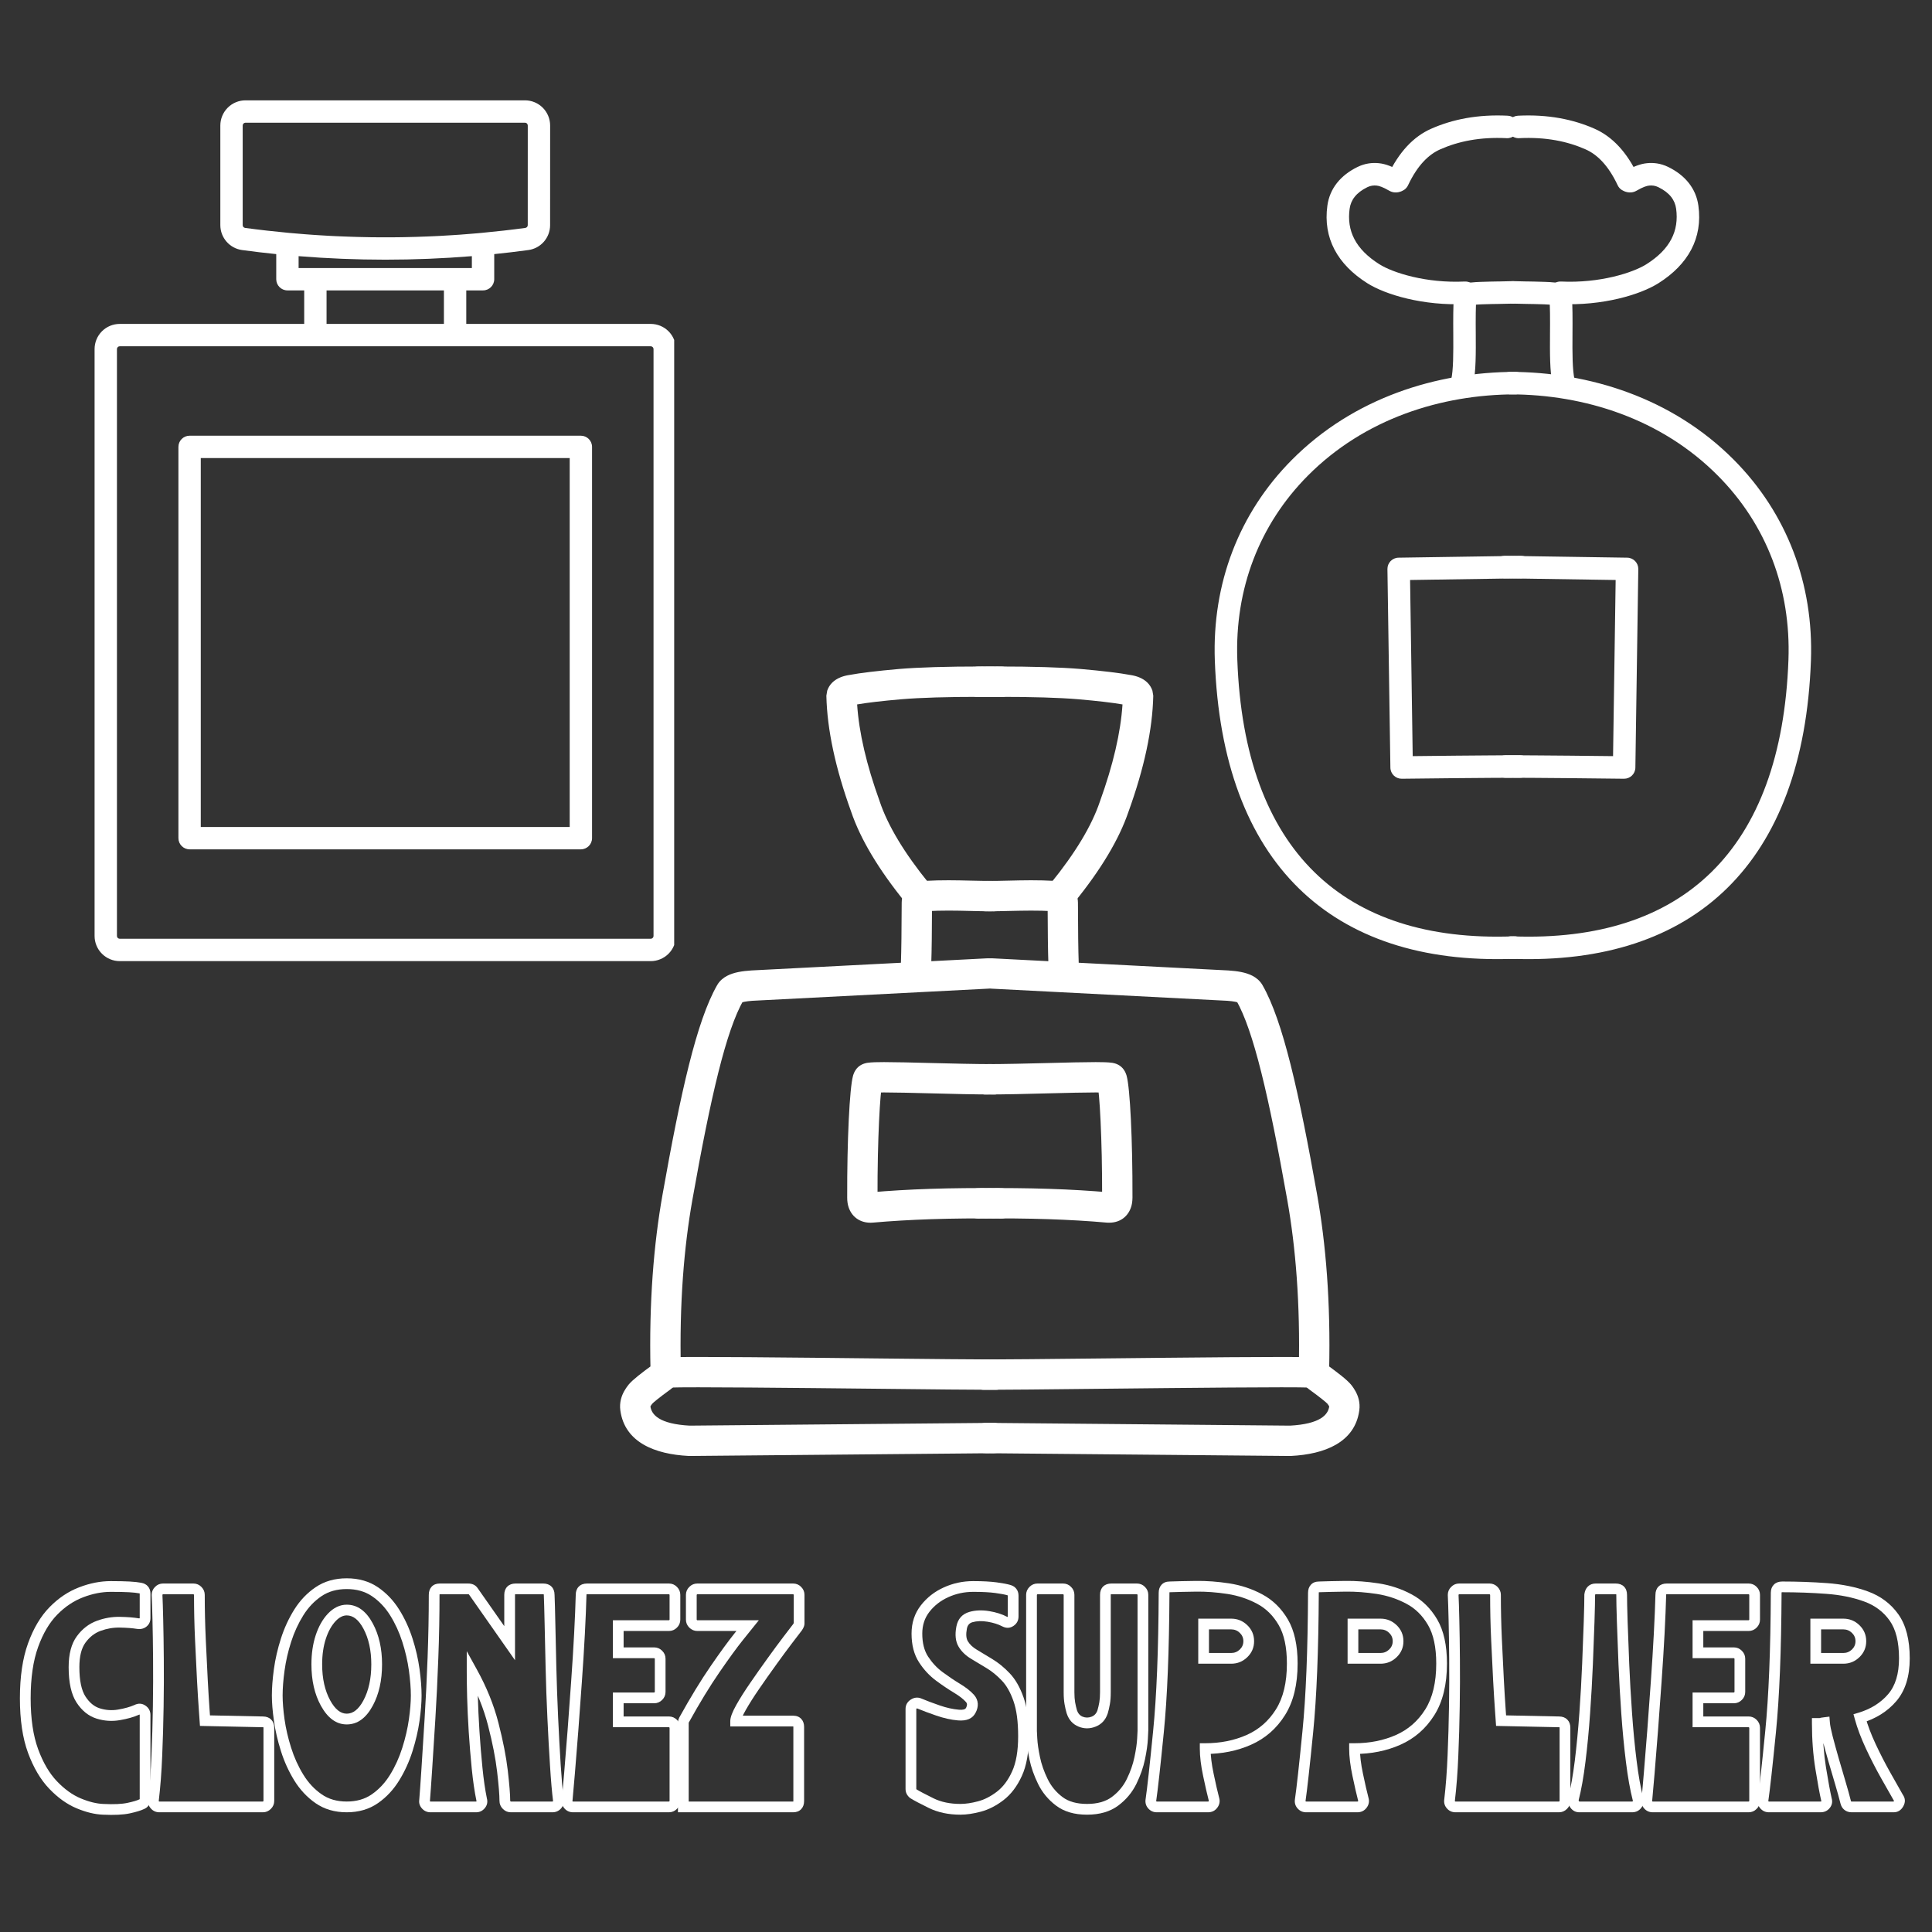 <svg version="1.0" preserveAspectRatio="xMidYMid meet" height="320" viewBox="0 0 240 240" zoomAndPan="magnify" width="320" xmlns:xlink="http://www.w3.org/1999/xlink" xmlns="http://www.w3.org/2000/svg"><rect x="0" y="0" width="240" height="240" fill="#333333" stroke="none"/><defs><g></g><clipPath id="2035314567"><path clip-rule="nonzero" d="M 11.75 12.438 L 83.75 12.438 L 83.75 119.688 L 11.75 119.688 Z M 11.75 12.438"></path></clipPath><clipPath id="9b4b9c3eb6"><path clip-rule="nonzero" d="M 120 119 L 169 119 L 169 180.938 L 120 180.938 Z M 120 119"></path></clipPath><clipPath id="93a072cf0d"><path clip-rule="nonzero" d="M 77.008 119 L 126 119 L 126 180.938 L 77.008 180.938 Z M 77.008 119"></path></clipPath><clipPath id="a000f03b79"><path clip-rule="nonzero" d="M 119 82.688 L 144 82.688 L 144 113 L 119 113 Z M 119 82.688"></path></clipPath><clipPath id="c057a2baf2"><path clip-rule="nonzero" d="M 102 82.688 L 127 82.688 L 127 113 L 102 113 Z M 102 82.688"></path></clipPath><clipPath id="5322c37caf"><path clip-rule="nonzero" d="M 186 46 L 225 46 L 225 119.902 L 186 119.902 Z M 186 46"></path></clipPath><clipPath id="390e69439f"><path clip-rule="nonzero" d="M 150.57 46 L 190 46 L 190 119.902 L 150.57 119.902 Z M 150.57 46"></path></clipPath><clipPath id="da67728f39"><path clip-rule="nonzero" d="M 187 14.152 L 212 14.152 L 212 49 L 187 49 Z M 187 14.152"></path></clipPath><clipPath id="93b49525b9"><path clip-rule="nonzero" d="M 164 14.152 L 189 14.152 L 189 49 L 164 49 Z M 164 14.152"></path></clipPath><clipPath id="a411074a09"><rect height="49" y="0" width="239" x="0"></rect></clipPath></defs><g clip-path="url(#2035314567)"><path fill-rule="evenodd" fill-opacity="1" d="M 34.316 31.566 L 34.316 34.684 C 34.316 35.449 34.938 36.074 35.703 36.074 L 37.789 36.074 L 37.789 40.238 L 14.875 40.238 C 14.047 40.238 13.25 40.566 12.664 41.152 C 12.078 41.738 11.75 42.535 11.75 43.363 L 11.75 116.27 C 11.75 117.098 12.078 117.891 12.664 118.477 C 13.25 119.062 14.047 119.395 14.875 119.395 C 24.496 119.395 71.211 119.395 80.836 119.395 C 81.664 119.395 82.461 119.062 83.047 118.477 C 83.633 117.891 83.961 117.098 83.961 116.27 L 83.961 43.363 C 83.961 42.535 83.633 41.738 83.047 41.152 C 82.461 40.566 81.664 40.238 80.836 40.238 L 57.922 40.238 L 57.922 36.074 L 60.008 36.074 C 60.773 36.074 61.395 35.449 61.395 34.684 L 61.395 31.566 C 62.809 31.422 64.223 31.254 65.633 31.062 C 65.637 31.062 65.637 31.062 65.637 31.062 C 67.184 30.852 68.336 29.527 68.336 27.969 C 68.34 25.055 68.34 18.672 68.34 15.59 C 68.34 14.762 68.008 13.965 67.422 13.379 C 66.836 12.793 66.043 12.465 65.215 12.465 C 58.852 12.465 36.859 12.465 30.496 12.465 C 29.668 12.465 28.875 12.793 28.289 13.379 C 27.703 13.965 27.371 14.762 27.371 15.59 L 27.371 27.969 C 27.371 29.527 28.527 30.852 30.074 31.062 C 30.074 31.062 30.074 31.062 30.078 31.062 C 31.488 31.254 32.902 31.422 34.316 31.566 Z M 81.184 43.363 L 81.184 116.27 C 81.184 116.359 81.148 116.449 81.082 116.512 C 81.016 116.578 80.93 116.617 80.836 116.617 L 14.875 116.617 C 14.781 116.617 14.695 116.578 14.629 116.512 C 14.562 116.449 14.527 116.359 14.527 116.27 C 14.527 116.27 14.527 43.363 14.527 43.363 C 14.527 43.27 14.562 43.184 14.629 43.117 C 14.695 43.051 14.781 43.016 14.875 43.016 L 80.836 43.016 C 80.93 43.016 81.016 43.051 81.082 43.117 C 81.148 43.184 81.184 43.27 81.184 43.363 Z M 73.547 55.516 C 73.547 54.746 72.922 54.125 72.156 54.125 L 23.555 54.125 C 22.785 54.125 22.164 54.746 22.164 55.516 L 22.164 104.117 C 22.164 104.883 22.785 105.508 23.555 105.508 L 72.156 105.508 C 72.922 105.508 73.547 104.883 73.547 104.117 Z M 70.77 56.902 L 70.77 102.73 C 70.77 102.73 24.941 102.73 24.941 102.73 C 24.941 102.73 24.941 56.902 24.941 56.902 C 24.941 56.902 70.77 56.902 70.77 56.902 Z M 54.461 36.074 L 40.566 36.074 L 40.566 40.238 L 55.145 40.238 L 55.145 36.074 Z M 37.094 31.82 L 37.094 33.297 C 37.094 33.297 58.617 33.297 58.617 33.297 L 58.617 31.82 C 51.441 32.406 44.27 32.402 37.094 31.82 Z M 59.859 28.926 L 59.301 28.977 L 58.742 29.023 L 57.961 29.086 L 57.215 29.145 L 56.285 29.207 L 55.434 29.258 L 54.652 29.305 L 53.84 29.344 L 53 29.379 L 52.344 29.402 L 51.66 29.426 L 50.848 29.445 L 50.16 29.461 L 49.352 29.473 L 48.508 29.48 L 47.711 29.48 L 46.902 29.477 L 46.051 29.469 L 45.262 29.453 L 44.406 29.434 L 43.508 29.406 L 42.566 29.371 L 41.797 29.34 L 41.07 29.305 L 40.516 29.273 L 39.742 29.227 L 39.02 29.18 L 38.246 29.125 L 37.691 29.082 L 37.137 29.035 L 36.02 28.941 L 35.852 28.926 C 34.051 28.758 32.25 28.555 30.449 28.312 C 30.277 28.289 30.148 28.141 30.148 27.969 L 30.148 15.59 C 30.148 15.496 30.188 15.41 30.25 15.344 C 30.316 15.277 30.406 15.242 30.496 15.242 L 65.215 15.242 C 65.305 15.242 65.395 15.277 65.457 15.344 C 65.523 15.41 65.562 15.496 65.562 15.59 C 65.562 18.672 65.562 25.055 65.559 27.969 C 65.559 28.141 65.434 28.285 65.262 28.312 C 63.461 28.555 61.66 28.758 59.859 28.926 Z M 59.859 28.926" fill="#ffffff"></path></g><g clip-path="url(#9b4b9c3eb6)"><path fill-rule="nonzero" fill-opacity="1" d="M 123.32 119.047 L 152.617 120.555 L 152.648 120.559 C 153.637 120.625 154.742 120.773 155.598 121.223 C 156.02 121.445 156.5 121.801 156.828 122.371 C 159.383 126.824 161.371 135.75 163.617 148.402 C 164.707 154.539 165.305 161.781 165.109 170.234 C 165.121 169.746 164.852 169.551 164.84 169.543 C 166.18 170.523 167.289 171.363 167.812 171.984 C 167.852 172.035 167.895 172.09 167.938 172.141 L 167.996 172.227 L 167.938 172.141 C 168.199 172.492 168.598 173.07 168.785 173.832 C 168.887 174.254 168.926 174.719 168.855 175.215 C 168.309 179.191 164.543 180.652 160.375 180.863 C 160.336 180.867 160.301 180.867 160.262 180.867 L 122.469 180.523 C 121.426 180.512 120.59 179.66 120.602 178.621 C 120.609 177.578 121.461 176.742 122.504 176.754 L 160.297 177.098 L 160.184 177.102 C 164.062 176.902 164.984 175.715 165.125 174.699 C 165.121 174.711 165.125 174.727 165.125 174.734 C 165.121 174.719 165.094 174.633 164.918 174.402 L 164.859 174.316 L 164.918 174.402 C 164.926 174.41 164.93 174.414 164.934 174.414 C 164.77 174.223 164.109 173.676 162.617 172.586 C 161.98 172.121 161.316 171.27 161.34 170.148 C 161.531 161.918 160.949 154.926 159.91 149.062 C 157.621 136.168 155.715 128.004 153.559 124.246 C 153.695 124.484 153.855 124.562 153.844 124.559 C 153.746 124.504 153.34 124.383 152.395 124.316 L 152.426 124.32 L 123.129 122.812 C 122.086 122.758 121.289 121.871 121.344 120.832 C 121.395 119.793 122.281 118.992 123.32 119.047 Z M 123.32 119.047" fill="#ffffff"></path></g><g clip-path="url(#93a072cf0d)"><path fill-rule="nonzero" fill-opacity="1" d="M 122.598 119.047 L 93.301 120.555 L 93.27 120.559 C 92.281 120.625 91.176 120.773 90.32 121.223 C 89.898 121.445 89.418 121.801 89.09 122.371 C 86.535 126.824 84.547 135.75 82.301 148.406 C 81.211 154.539 80.613 161.781 80.809 170.234 C 80.797 169.746 81.066 169.551 81.078 169.543 C 79.738 170.523 78.629 171.363 78.105 171.984 C 78.066 172.035 78.023 172.09 77.984 172.141 L 77.922 172.227 L 77.98 172.141 C 77.719 172.492 77.32 173.07 77.133 173.832 C 77.031 174.254 76.992 174.719 77.062 175.215 C 77.609 179.191 81.375 180.652 85.543 180.863 C 85.582 180.867 85.621 180.867 85.656 180.867 L 123.449 180.523 C 124.492 180.512 125.328 179.66 125.316 178.621 C 125.309 177.578 124.457 176.742 123.414 176.754 L 85.621 177.098 L 85.734 177.102 C 81.855 176.902 80.934 175.715 80.793 174.699 C 80.797 174.711 80.793 174.727 80.793 174.734 C 80.797 174.719 80.824 174.633 81 174.402 L 81.059 174.316 L 81 174.402 C 80.992 174.41 80.988 174.414 80.984 174.418 C 81.148 174.223 81.809 173.676 83.301 172.586 C 83.938 172.121 84.602 171.27 84.578 170.148 C 84.387 161.918 84.969 154.926 86.008 149.062 C 88.297 136.168 90.203 128.004 92.359 124.246 C 92.223 124.484 92.062 124.562 92.074 124.559 C 92.172 124.508 92.578 124.383 93.523 124.316 L 93.492 124.32 L 122.789 122.812 C 123.828 122.758 124.629 121.871 124.574 120.832 C 124.523 119.793 123.637 118.992 122.598 119.047 Z M 122.598 119.047" fill="#ffffff"></path></g><path fill-rule="nonzero" fill-opacity="1" d="M 162.742 172.371 C 160.328 172.27 147.508 172.406 136.625 172.52 C 130.305 172.59 124.676 172.648 122.234 172.648 C 121.195 172.648 120.352 171.805 120.352 170.762 C 120.352 169.723 121.195 168.879 122.234 168.879 C 124.648 168.879 130.254 168.82 136.586 168.754 C 147.371 168.641 160.355 168.5 162.898 168.605 C 163.938 168.648 164.746 169.527 164.703 170.566 C 164.66 171.605 163.781 172.414 162.742 172.371 Z M 162.742 172.371" fill="#ffffff"></path><path fill-rule="nonzero" fill-opacity="1" d="M 83.176 172.371 C 85.59 172.27 98.41 172.406 109.293 172.52 C 115.613 172.59 121.242 172.648 123.684 172.648 C 124.727 172.648 125.57 171.805 125.57 170.762 C 125.57 169.723 124.727 168.879 123.684 168.879 C 121.27 168.879 115.664 168.82 109.332 168.754 C 98.547 168.637 85.562 168.5 83.02 168.605 C 81.98 168.648 81.172 169.527 81.215 170.566 C 81.258 171.605 82.137 172.414 83.176 172.371 Z M 83.176 172.371" fill="#ffffff"></path><path fill-rule="nonzero" fill-opacity="1" d="M 122.402 132.191 C 124.742 132.191 127.625 132.117 130.293 132.051 C 132.535 131.992 134.641 131.938 136.102 131.938 C 136.898 131.938 137.664 131.953 138.133 132.023 C 138.094 132.016 138.773 132.07 139.293 132.531 C 139.812 132.992 139.953 133.645 139.957 133.656 C 140.383 135.199 140.699 141.641 140.68 148.777 C 140.676 148.988 140.664 149.211 140.629 149.438 C 140.406 150.848 139.363 151.895 137.777 151.887 C 137.742 151.887 137.703 151.887 137.668 151.887 C 137.594 151.883 137.52 151.879 137.449 151.875 C 133.074 151.484 127.793 151.297 121.582 151.371 C 120.543 151.383 119.691 150.551 119.676 149.508 C 119.664 148.469 120.5 147.613 121.539 147.602 C 127.844 147.527 133.254 147.719 137.781 148.121 L 137.777 148.121 C 137.785 148.121 137.789 148.121 137.789 148.121 C 137.785 148.121 137.789 148.121 137.785 148.121 C 137.371 148.117 136.949 148.574 136.906 148.852 C 136.906 148.852 136.91 148.824 136.91 148.766 C 136.93 141.406 136.578 135.582 136.324 134.656 C 136.266 134.441 136.34 134.953 136.797 135.355 L 136.801 135.355 C 137.27 135.77 137.812 135.785 137.566 135.75 C 137.434 135.73 136.969 135.707 136.102 135.707 C 134.703 135.707 132.652 135.758 130.391 135.816 C 127.734 135.887 124.801 135.961 122.402 135.961 C 121.363 135.961 120.52 135.117 120.52 134.074 C 120.52 133.035 121.363 132.191 122.402 132.191 Z M 122.402 132.191" fill="#ffffff"></path><path fill-rule="nonzero" fill-opacity="1" d="M 123.516 132.191 C 121.176 132.191 118.297 132.117 115.625 132.051 C 113.383 131.992 111.277 131.938 109.816 131.938 C 109.02 131.938 108.254 131.953 107.785 132.023 C 107.824 132.016 107.145 132.074 106.625 132.531 C 106.105 132.992 105.965 133.645 105.961 133.656 C 105.539 135.199 105.219 141.641 105.242 148.777 C 105.242 148.988 105.254 149.211 105.289 149.438 C 105.512 150.848 106.555 151.895 108.145 151.891 C 108.18 151.887 108.215 151.887 108.25 151.887 C 108.324 151.883 108.398 151.879 108.469 151.875 L 108.473 151.875 C 112.844 151.488 118.129 151.297 124.336 151.371 C 125.375 151.383 126.23 150.551 126.242 149.508 C 126.254 148.469 125.422 147.617 124.379 147.602 C 118.074 147.527 112.664 147.719 108.141 148.121 C 108.137 148.121 108.129 148.121 108.129 148.121 C 108.133 148.121 108.129 148.121 108.133 148.121 C 108.547 148.117 108.969 148.574 109.012 148.852 C 109.012 148.852 109.008 148.824 109.008 148.766 C 108.988 141.406 109.34 135.582 109.594 134.656 C 109.652 134.441 109.578 134.953 109.121 135.355 L 109.117 135.355 C 108.652 135.77 108.105 135.785 108.352 135.75 C 108.484 135.73 108.949 135.707 109.816 135.707 C 111.215 135.707 113.266 135.758 115.527 135.816 C 118.184 135.887 121.117 135.961 123.516 135.961 C 124.555 135.961 125.398 135.117 125.398 134.078 C 125.398 133.035 124.555 132.191 123.516 132.191 Z M 123.516 132.191" fill="#ffffff"></path><path fill-rule="nonzero" fill-opacity="1" d="M 130.234 119.699 C 130.18 118.188 130.148 115.664 130.137 112.133 C 130.137 112.371 130.238 112.703 130.504 112.945 C 130.758 113.18 130.984 113.211 130.949 113.203 C 130.945 113.203 130.918 113.195 130.855 113.191 C 128.887 113.082 127.219 113.121 125.43 113.16 C 124.496 113.184 123.527 113.207 122.488 113.207 C 121.449 113.207 120.605 112.363 120.605 111.324 C 120.605 110.281 121.449 109.438 122.488 109.438 C 123.477 109.438 124.402 109.418 125.34 109.395 C 127.121 109.352 128.934 109.309 131.07 109.43 C 131.258 109.441 131.453 109.461 131.656 109.5 L 131.66 109.5 C 132.035 109.574 132.582 109.738 133.055 110.168 C 133.652 110.719 133.902 111.441 133.906 112.121 C 133.914 115.652 133.949 118.121 134 119.562 C 134.039 120.602 133.227 121.477 132.188 121.516 C 131.148 121.551 130.273 120.738 130.234 119.699 Z M 130.234 119.699" fill="#ffffff"></path><path fill-rule="nonzero" fill-opacity="1" d="M 115.684 119.699 C 115.738 118.188 115.77 115.664 115.781 112.133 C 115.781 112.371 115.68 112.699 115.414 112.945 C 115.16 113.18 114.934 113.207 114.969 113.203 C 114.973 113.199 115 113.195 115.062 113.191 C 117.031 113.082 118.699 113.117 120.488 113.16 C 121.422 113.184 122.391 113.207 123.43 113.207 C 124.469 113.207 125.312 112.363 125.312 111.32 C 125.312 110.281 124.469 109.438 123.43 109.438 C 122.441 109.438 121.516 109.414 120.578 109.395 C 118.797 109.352 116.984 109.309 114.848 109.43 C 114.66 109.441 114.461 109.461 114.262 109.5 L 114.258 109.5 C 113.883 109.574 113.336 109.738 112.863 110.168 C 112.266 110.719 112.016 111.441 112.012 112.121 C 112 115.652 111.969 118.121 111.918 119.562 C 111.879 120.602 112.691 121.477 113.73 121.516 C 114.77 121.551 115.645 120.738 115.684 119.699 Z M 115.684 119.699" fill="#ffffff"></path><g clip-path="url(#a000f03b79)"><path fill-rule="nonzero" fill-opacity="1" d="M 140.059 87.59 L 140.082 87.59 L 140 87.59 Z M 123.91 82.793 C 123.137 82.793 122.332 82.797 121.5 82.805 C 120.457 82.812 119.621 83.664 119.629 84.703 C 119.633 85.742 120.477 86.578 121.512 86.578 C 121.516 86.578 121.523 86.578 121.527 86.578 C 122.359 86.57 123.156 86.566 123.926 86.566 C 128.246 86.566 131.582 86.664 133.938 86.863 C 136.371 87.074 138.227 87.293 139.5 87.516 L 139.441 87.516 C 139.211 91.012 138.277 95.016 136.645 99.535 L 136.633 99.57 C 135.621 102.574 133.582 105.965 130.512 109.742 L 130.508 109.746 C 129.852 110.555 129.977 111.742 130.785 112.398 C 131.141 112.688 131.566 112.824 131.984 112.824 C 132.523 112.824 133.055 112.594 133.406 112.16 L 133.41 112.156 L 133.441 112.117 C 136.781 108.004 139.031 104.238 140.191 100.816 C 142.145 95.41 143.168 90.621 143.262 86.453 C 143.262 86.441 143.262 86.426 143.262 86.41 L 143.156 85.789 C 142.891 85.027 142.336 84.473 141.496 84.133 C 141.188 84.008 140.832 83.914 140.438 83.852 L 140.43 83.852 C 139.031 83.59 136.973 83.344 134.258 83.105 L 134.254 83.105 C 131.793 82.898 128.348 82.793 123.91 82.793 Z M 123.91 82.793" fill="#ffffff"></path></g><g clip-path="url(#c057a2baf2)"><path fill-rule="nonzero" fill-opacity="1" d="M 105.859 87.59 L 105.836 87.59 L 105.918 87.59 Z M 122.008 82.793 C 122.781 82.793 123.586 82.797 124.418 82.805 C 125.461 82.812 126.297 83.664 126.289 84.703 C 126.281 85.742 125.441 86.578 124.406 86.578 C 124.398 86.578 124.395 86.578 124.391 86.578 C 123.559 86.57 122.762 86.566 121.992 86.566 C 117.672 86.566 114.336 86.664 111.98 86.863 C 109.547 87.074 107.691 87.293 106.418 87.516 L 106.477 87.516 C 106.707 91.012 107.641 95.016 109.273 99.535 L 109.285 99.574 C 110.297 102.574 112.336 105.965 115.406 109.742 L 115.41 109.746 C 116.066 110.555 115.941 111.742 115.133 112.398 C 114.777 112.688 114.352 112.824 113.934 112.824 C 113.395 112.824 112.863 112.594 112.512 112.16 L 112.508 112.156 L 112.477 112.117 C 109.137 108.004 106.887 104.238 105.727 100.816 C 103.773 95.41 102.75 90.621 102.656 86.453 C 102.656 86.441 102.656 86.426 102.656 86.41 L 102.762 85.789 C 103.027 85.027 103.582 84.473 104.422 84.133 C 104.73 84.008 105.082 83.914 105.477 83.852 L 105.488 83.852 C 106.887 83.59 108.945 83.344 111.66 83.105 L 111.664 83.105 C 114.125 82.898 117.57 82.793 122.008 82.793 Z M 122.008 82.793" fill="#ffffff"></path></g><g clip-path="url(#5322c37caf)"><path fill-rule="nonzero" fill-opacity="1" d="M 187.629 46.195 C 197.41 46.215 207.719 49.406 215.387 57.121 C 221.98 63.758 225.305 72.516 224.961 82.051 C 224.055 107.215 210.5 119.926 187.859 119.109 C 187.789 119.109 187.746 119.105 187.676 119.105 C 186.906 119.074 186.305 118.426 186.336 117.652 C 186.367 116.883 187.016 116.281 187.785 116.312 C 187.855 116.316 187.891 116.316 187.961 116.32 C 208.918 117.074 221.312 105.715 222.168 81.949 C 222.484 73.156 219.434 65.156 213.402 59.09 C 206.371 52.008 196.832 49.008 187.625 48.988 C 186.852 48.988 186.23 48.363 186.23 47.59 C 186.23 46.82 186.859 46.195 187.629 46.195 Z M 187.629 46.195" fill="#ffffff"></path></g><g clip-path="url(#390e69439f)"><path fill-rule="nonzero" fill-opacity="1" d="M 188.242 46.195 C 178.457 46.215 168.152 49.406 160.484 57.121 C 153.887 63.758 150.566 72.516 150.91 82.051 C 151.816 107.215 165.371 119.926 188.012 119.109 C 188.082 119.109 188.125 119.105 188.195 119.105 C 188.965 119.074 189.566 118.426 189.535 117.652 C 189.504 116.883 188.855 116.281 188.086 116.312 C 188.016 116.316 187.98 116.316 187.91 116.32 C 166.953 117.074 154.559 105.715 153.703 81.949 C 153.383 73.156 156.438 65.16 162.465 59.09 C 169.5 52.008 179.035 49.008 188.246 48.988 C 189.016 48.988 189.641 48.363 189.641 47.59 C 189.637 46.82 189.012 46.195 188.242 46.195 Z M 188.242 46.195" fill="#ffffff"></path></g><g clip-path="url(#da67728f39)"><path fill-rule="nonzero" fill-opacity="1" d="M 192.879 47.797 C 192.508 46.184 192.535 43.754 192.547 41.469 C 192.559 39.738 192.566 38.004 192.453 36.473 C 192.422 36.074 192.566 35.68 192.844 35.395 C 193.125 35.109 193.512 34.957 193.91 34.973 C 198.738 35.203 202.852 33.879 204.523 32.824 C 207.488 30.953 208.59 28.668 208.215 25.926 C 208.07 24.871 207.43 23.941 206.004 23.25 C 205.602 23.051 205.227 23.02 204.879 23.051 C 204.555 23.078 204.062 23.246 203.309 23.684 C 202.48 24.16 201.715 23.754 201.477 23.605 C 201.25 23.465 201.07 23.262 200.957 23.02 C 199.773 20.5 198.375 19.176 196.957 18.551 C 194.719 17.559 192.016 16.996 188.703 17.164 C 187.934 17.203 187.277 16.609 187.238 15.84 C 187.199 15.066 187.793 14.414 188.562 14.375 C 192.285 14.188 195.422 14.816 198.09 15.996 C 200.281 16.965 202.098 18.887 203.484 21.828 L 202.969 21.242 C 202.973 21.246 202.488 20.93 201.906 21.266 C 202.789 20.754 203.699 20.352 204.625 20.27 C 205.371 20.199 206.273 20.273 207.227 20.738 C 209.32 21.758 210.684 23.398 210.98 25.547 C 211.535 29.574 209.723 32.844 206.016 35.184 C 203.773 36.602 199.074 38.016 193.781 37.766 L 195.238 36.266 C 195.363 37.93 195.352 39.781 195.34 41.484 C 195.324 43.926 195.324 45.957 195.602 47.168 C 195.777 47.922 195.305 48.672 194.555 48.844 C 193.801 49.016 193.055 48.547 192.879 47.797 Z M 192.879 47.797" fill="#ffffff"></path></g><g clip-path="url(#93b49525b9)"><path fill-rule="nonzero" fill-opacity="1" d="M 182.992 47.797 C 183.359 46.184 183.336 43.754 183.324 41.469 C 183.312 39.738 183.305 38.004 183.418 36.473 C 183.445 36.074 183.305 35.68 183.023 35.395 C 182.746 35.109 182.359 34.957 181.957 34.973 C 177.133 35.203 173.02 33.879 171.348 32.824 C 168.383 30.953 167.277 28.668 167.656 25.93 C 167.801 24.871 168.441 23.941 169.863 23.25 C 170.27 23.051 170.641 23.02 170.992 23.051 C 171.316 23.078 171.809 23.246 172.562 23.684 C 173.391 24.16 174.156 23.754 174.395 23.605 C 174.617 23.465 174.797 23.262 174.91 23.02 C 176.098 20.5 177.496 19.176 178.914 18.551 C 181.152 17.559 183.852 16.996 187.168 17.164 C 187.938 17.203 188.594 16.609 188.633 15.84 C 188.672 15.066 188.078 14.414 187.309 14.375 C 183.586 14.188 180.445 14.816 177.781 15.996 C 175.586 16.965 173.773 18.887 172.387 21.828 L 172.902 21.242 C 172.898 21.246 173.383 20.93 173.961 21.266 C 173.082 20.754 172.172 20.352 171.246 20.27 C 170.5 20.199 169.594 20.273 168.645 20.738 C 166.547 21.758 165.184 23.398 164.891 25.547 C 164.336 29.574 166.148 32.844 169.855 35.184 C 172.098 36.602 176.797 38.016 182.09 37.766 L 180.633 36.266 C 180.508 37.93 180.52 39.781 180.531 41.484 C 180.543 43.926 180.547 45.957 180.27 47.168 C 180.094 47.922 180.562 48.672 181.316 48.844 C 182.066 49.016 182.816 48.547 182.992 47.797 Z M 182.992 47.797" fill="#ffffff"></path></g><path fill-rule="nonzero" fill-opacity="1" d="M 193.492 37.953 C 193.277 37.914 192.902 37.867 192.328 37.832 C 192.211 37.824 192.043 37.812 191.82 37.805 L 191.832 37.805 L 190.598 37.77 L 190.602 37.77 C 190.402 37.766 190.156 37.762 189.848 37.758 L 189.633 37.754 L 189.652 37.758 C 189.637 37.758 189.59 37.754 189.625 37.754 L 189.621 37.754 C 189.602 37.754 189.539 37.754 189.457 37.75 C 189.121 37.742 188.379 37.723 188.023 37.719 C 187.984 37.719 187.996 37.719 187.961 37.719 C 187.191 37.711 186.57 37.078 186.578 36.309 C 186.59 35.535 187.219 34.918 187.992 34.926 C 188.023 34.926 188.027 34.926 188.062 34.926 C 188.441 34.93 189.195 34.949 189.527 34.961 C 189.609 34.961 189.672 34.961 189.68 34.961 L 189.672 34.961 C 189.715 34.965 189.66 34.961 189.652 34.961 L 189.672 34.961 L 189.887 34.965 C 190.191 34.969 190.453 34.973 190.672 34.98 L 190.676 34.98 L 191.91 35.016 L 191.922 35.016 C 192.164 35.023 192.363 35.035 192.512 35.043 L 192.516 35.043 C 193.113 35.082 193.633 35.137 194.023 35.211 C 194.781 35.359 195.273 36.09 195.129 36.848 C 194.98 37.605 194.25 38.102 193.492 37.953 Z M 193.492 37.953" fill="#ffffff"></path><path fill-rule="nonzero" fill-opacity="1" d="M 182.379 37.953 C 182.594 37.914 182.969 37.867 183.543 37.832 C 183.66 37.824 183.828 37.812 184.051 37.805 L 184.039 37.805 L 185.273 37.77 L 185.27 37.77 C 185.469 37.766 185.715 37.762 186.023 37.758 L 186.238 37.754 L 186.219 37.758 C 186.234 37.758 186.281 37.754 186.246 37.754 L 186.25 37.754 C 186.27 37.754 186.332 37.754 186.414 37.75 C 186.75 37.742 187.492 37.723 187.848 37.719 L 187.844 37.719 C 187.883 37.719 187.875 37.719 187.91 37.719 C 188.68 37.711 189.297 37.078 189.289 36.309 C 189.281 35.535 188.652 34.918 187.879 34.926 C 187.848 34.926 187.84 34.926 187.809 34.926 L 187.805 34.926 C 187.43 34.934 186.672 34.949 186.344 34.961 C 186.262 34.961 186.199 34.961 186.191 34.961 L 186.199 34.961 C 186.156 34.965 186.207 34.961 186.219 34.961 L 186.199 34.961 L 185.984 34.965 C 185.68 34.969 185.418 34.973 185.199 34.98 L 185.195 34.98 L 183.961 35.016 L 183.949 35.016 C 183.703 35.023 183.508 35.035 183.355 35.043 C 182.758 35.082 182.238 35.137 181.848 35.211 C 181.09 35.359 180.594 36.09 180.742 36.848 C 180.887 37.605 181.621 38.102 182.379 37.953 Z M 182.379 37.953" fill="#ffffff"></path><path fill-rule="nonzero" fill-opacity="1" d="M 186.945 69.047 L 202.141 69.277 C 202.914 69.289 203.527 69.926 203.516 70.695 L 203.152 95.359 C 203.141 96.129 202.508 96.746 201.738 96.738 C 191.254 96.613 187.02 96.613 187.031 96.613 C 186.262 96.613 185.637 95.988 185.637 95.215 C 185.637 94.445 186.262 93.82 187.031 93.82 C 187.035 93.82 191.277 93.82 201.773 93.945 L 200.359 95.32 L 200.723 70.652 L 202.098 72.07 L 186.902 71.84 C 186.133 71.828 185.516 71.195 185.527 70.422 C 185.539 69.652 186.176 69.035 186.945 69.047 Z M 186.945 69.047" fill="#ffffff"></path><path fill-rule="nonzero" fill-opacity="1" d="M 188.926 69.047 L 173.727 69.277 C 172.957 69.289 172.34 69.926 172.352 70.695 L 172.719 95.359 C 172.73 96.129 173.363 96.746 174.133 96.738 C 184.613 96.613 188.848 96.613 188.836 96.613 C 189.609 96.613 190.234 95.988 190.234 95.215 C 190.234 94.445 189.609 93.82 188.836 93.82 C 188.832 93.82 184.594 93.82 174.098 93.945 L 175.512 95.32 L 175.145 70.656 L 173.77 72.07 L 188.969 71.84 C 189.738 71.828 190.355 71.195 190.344 70.422 C 190.332 69.652 189.695 69.035 188.926 69.047 Z M 188.926 69.047" fill="#ffffff"></path><g transform="matrix(1, 0, 0, 1, 1, 191)"><g clip-path="url(#a411074a09)"><g fill-opacity="1" fill="#ffffff"><g transform="translate(1.645, 38.223)"><g><path d="M 14.375 -26.875 C 13.812 -26.969 13.102 -27.023 12.242 -27.039 C 11.43 -27.055 10.633 -26.918 9.852 -26.633 C 9.117 -26.363 8.492 -25.879 7.977 -25.176 C 7.469 -24.484 7.215 -23.465 7.215 -22.125 C 7.215 -20.469 7.469 -19.25 7.977 -18.469 C 8.469 -17.711 9.059 -17.223 9.75 -17.008 C 10.488 -16.773 11.246 -16.723 12.016 -16.852 C 12.84 -16.992 13.52 -17.184 14.066 -17.426 L 14.336 -16.816 L 14.039 -17.414 C 14.539 -17.664 15.004 -17.637 15.434 -17.34 C 15.84 -17.059 16.043 -16.668 16.043 -16.172 L 16.043 -5.754 C 16.043 -5.465 15.977 -5.211 15.848 -4.996 C 15.699 -4.758 15.488 -4.59 15.215 -4.484 L 14.98 -5.109 L 15.277 -4.512 C 14.898 -4.324 14.301 -4.141 13.484 -3.961 C 12.668 -3.785 11.551 -3.73 10.137 -3.797 C 9.137 -3.836 8.043 -4.098 6.863 -4.594 C 5.668 -5.094 4.535 -5.906 3.461 -7.031 C 2.391 -8.156 1.516 -9.637 0.836 -11.477 C 0.164 -13.305 -0.172 -15.562 -0.172 -18.254 C -0.172 -20.945 0.164 -23.219 0.836 -25.078 C 1.516 -26.957 2.41 -28.457 3.52 -29.586 C 4.629 -30.715 5.855 -31.535 7.203 -32.047 C 8.535 -32.559 9.84 -32.812 11.113 -32.812 C 12.082 -32.812 12.863 -32.793 13.457 -32.762 C 14.066 -32.727 14.551 -32.672 14.914 -32.602 L 14.781 -31.945 L 14.891 -32.605 C 15.25 -32.543 15.531 -32.395 15.734 -32.156 C 15.941 -31.918 16.043 -31.613 16.043 -31.25 L 16.043 -28.227 C 16.043 -27.781 15.879 -27.426 15.547 -27.16 C 15.234 -26.91 14.852 -26.812 14.402 -26.871 L 14.391 -26.871 Z M 14.594 -28.188 L 14.484 -27.531 L 14.566 -28.191 C 14.645 -28.184 14.695 -28.184 14.715 -28.199 C 14.715 -28.199 14.711 -28.195 14.707 -28.191 C 14.711 -28.195 14.711 -28.207 14.711 -28.227 L 14.711 -31.25 C 14.711 -31.281 14.711 -31.305 14.703 -31.316 C 14.707 -31.309 14.715 -31.301 14.723 -31.289 C 14.73 -31.277 14.738 -31.273 14.746 -31.27 C 14.73 -31.277 14.707 -31.281 14.672 -31.289 L 14.664 -31.289 L 14.652 -31.293 C 14.352 -31.352 13.93 -31.398 13.379 -31.43 C 12.812 -31.461 12.059 -31.477 11.113 -31.477 C 10.004 -31.477 8.859 -31.254 7.68 -30.801 C 6.512 -30.355 5.441 -29.641 4.469 -28.652 C 3.496 -27.66 2.703 -26.32 2.09 -24.625 C 1.473 -22.914 1.164 -20.789 1.164 -18.254 C 1.164 -15.723 1.473 -13.617 2.09 -11.938 C 2.703 -10.27 3.48 -8.941 4.426 -7.949 C 5.371 -6.961 6.355 -6.25 7.375 -5.824 C 8.41 -5.391 9.352 -5.16 10.203 -5.129 C 11.5 -5.066 12.5 -5.113 13.203 -5.266 C 13.91 -5.418 14.402 -5.566 14.684 -5.707 L 14.715 -5.723 L 14.746 -5.734 C 14.738 -5.73 14.723 -5.715 14.711 -5.695 C 14.707 -5.688 14.707 -5.684 14.707 -5.684 C 14.711 -5.703 14.711 -5.727 14.711 -5.754 L 14.711 -16.172 C 14.711 -16.203 14.699 -16.227 14.676 -16.242 L 14.672 -16.246 C 14.68 -16.246 14.684 -16.242 14.691 -16.242 C 14.684 -16.242 14.664 -16.234 14.633 -16.219 L 14.621 -16.215 L 14.605 -16.207 C 13.961 -15.922 13.172 -15.695 12.238 -15.539 C 11.258 -15.371 10.293 -15.438 9.348 -15.734 C 8.352 -16.047 7.523 -16.715 6.855 -17.742 C 6.207 -18.746 5.883 -20.207 5.883 -22.125 C 5.883 -23.758 6.223 -25.039 6.902 -25.965 C 7.578 -26.887 8.41 -27.523 9.395 -27.883 C 10.332 -28.227 11.289 -28.391 12.266 -28.371 C 13.191 -28.355 13.969 -28.293 14.594 -28.188 Z M 14.594 -28.188"></path></g></g></g><g fill-opacity="1" fill="#ffffff"><g transform="translate(17.567, 38.223)"><g><path d="M 14.09 -15.996 C 14.52 -15.996 14.863 -15.867 15.117 -15.613 C 15.371 -15.359 15.5 -15.016 15.5 -14.586 L 15.5 -5.508 C 15.5 -5.125 15.359 -4.793 15.082 -4.516 C 14.801 -4.234 14.469 -4.094 14.09 -4.094 L 1.238 -4.094 C 0.812 -4.094 0.457 -4.25 0.176 -4.562 C -0.113 -4.883 -0.227 -5.262 -0.164 -5.699 L 0.496 -5.605 L -0.164 -5.684 C 0.031 -7.352 0.168 -9.18 0.25 -11.164 C 0.336 -13.16 0.391 -15.188 0.426 -17.25 C 0.457 -19.309 0.465 -21.266 0.449 -23.109 C 0.434 -24.961 0.41 -26.586 0.375 -27.988 C 0.344 -29.387 0.309 -30.414 0.277 -31.07 L 0.277 -31.102 C 0.277 -31.484 0.414 -31.816 0.695 -32.094 C 0.973 -32.375 1.305 -32.512 1.688 -32.512 L 5.457 -32.512 C 5.84 -32.512 6.168 -32.375 6.449 -32.094 C 6.727 -31.816 6.867 -31.484 6.867 -31.102 C 6.867 -29.293 6.91 -27.469 6.992 -25.625 C 7.074 -23.777 7.156 -22.094 7.238 -20.574 C 7.32 -19.055 7.395 -17.836 7.461 -16.914 L 7.559 -15.523 L 6.895 -15.477 L 6.91 -16.145 L 14.102 -15.996 Z M 14.074 -14.66 L 6.273 -14.824 L 6.133 -16.82 C 6.066 -17.75 5.988 -18.977 5.906 -20.5 C 5.824 -22.023 5.742 -23.711 5.66 -25.566 C 5.574 -27.43 5.535 -29.273 5.535 -31.102 C 5.535 -31.117 5.523 -31.133 5.508 -31.152 C 5.488 -31.172 5.473 -31.18 5.457 -31.18 L 1.688 -31.18 C 1.672 -31.18 1.656 -31.172 1.637 -31.152 C 1.617 -31.133 1.609 -31.117 1.609 -31.102 L 0.941 -31.102 L 1.609 -31.137 C 1.641 -30.469 1.676 -29.43 1.707 -28.02 C 1.742 -26.609 1.766 -24.977 1.781 -23.121 C 1.801 -21.266 1.789 -19.301 1.758 -17.227 C 1.727 -15.156 1.668 -13.117 1.582 -11.109 C 1.5 -9.09 1.359 -7.23 1.156 -5.527 L 1.156 -5.512 C 1.152 -5.484 1.156 -5.469 1.164 -5.457 C 1.18 -5.438 1.207 -5.43 1.238 -5.43 L 14.09 -5.43 C 14.102 -5.43 14.117 -5.438 14.137 -5.457 C 14.156 -5.477 14.164 -5.492 14.164 -5.508 L 14.164 -14.586 C 14.164 -14.637 14.16 -14.676 14.152 -14.699 C 14.156 -14.691 14.164 -14.684 14.176 -14.672 C 14.188 -14.66 14.195 -14.652 14.203 -14.648 C 14.18 -14.656 14.141 -14.66 14.09 -14.66 Z M 14.074 -14.66"></path></g></g></g><g fill-opacity="1" fill="#ffffff"><g transform="translate(32.944, 38.223)"><g><path d="M 9.129 -33.16 C 10.621 -33.16 11.91 -32.789 13 -32.051 C 14.051 -31.336 14.934 -30.41 15.645 -29.273 C 16.336 -28.168 16.887 -26.969 17.301 -25.676 C 17.711 -24.398 18 -23.137 18.172 -21.891 C 18.34 -20.656 18.426 -19.559 18.426 -18.602 C 18.426 -17.711 18.34 -16.664 18.172 -15.457 C 18 -14.246 17.711 -12.996 17.305 -11.703 C 16.891 -10.395 16.34 -9.18 15.648 -8.059 C 14.938 -6.906 14.059 -5.961 13.004 -5.23 C 11.914 -4.473 10.621 -4.094 9.129 -4.094 C 7.633 -4.094 6.34 -4.473 5.25 -5.23 C 4.199 -5.961 3.316 -6.906 2.605 -8.059 C 1.918 -9.18 1.363 -10.395 0.953 -11.703 C 0.543 -12.996 0.254 -14.246 0.086 -15.457 C -0.086 -16.664 -0.172 -17.711 -0.172 -18.602 C -0.172 -19.559 -0.086 -20.656 0.082 -21.891 C 0.254 -23.137 0.543 -24.398 0.953 -25.676 C 1.367 -26.969 1.918 -28.168 2.609 -29.273 C 3.32 -30.41 4.203 -31.336 5.258 -32.051 C 6.344 -32.789 7.637 -33.16 9.129 -33.16 Z M 9.129 -31.824 C 7.906 -31.824 6.867 -31.531 6.004 -30.949 C 5.105 -30.34 4.352 -29.547 3.738 -28.566 C 3.109 -27.555 2.602 -26.457 2.223 -25.27 C 1.836 -24.066 1.566 -22.879 1.406 -21.711 C 1.242 -20.535 1.164 -19.496 1.164 -18.602 C 1.164 -17.773 1.242 -16.789 1.402 -15.645 C 1.562 -14.508 1.836 -13.328 2.223 -12.105 C 2.602 -10.902 3.109 -9.785 3.742 -8.758 C 4.355 -7.762 5.109 -6.953 6.012 -6.328 C 6.871 -5.727 7.91 -5.43 9.129 -5.43 C 10.344 -5.43 11.383 -5.727 12.246 -6.328 C 13.145 -6.953 13.898 -7.762 14.512 -8.758 C 15.145 -9.785 15.652 -10.902 16.031 -12.105 C 16.418 -13.328 16.691 -14.508 16.852 -15.645 C 17.012 -16.789 17.094 -17.773 17.094 -18.602 C 17.094 -19.496 17.012 -20.535 16.852 -21.711 C 16.691 -22.879 16.418 -24.066 16.031 -25.27 C 15.652 -26.457 15.148 -27.555 14.516 -28.566 C 13.902 -29.547 13.148 -30.34 12.25 -30.949 C 11.387 -31.531 10.348 -31.824 9.129 -31.824 Z M 9.129 -16.344 C 9.922 -16.344 10.609 -16.887 11.195 -17.977 C 11.852 -19.199 12.18 -20.699 12.18 -22.473 C 12.18 -24.211 11.852 -25.695 11.195 -26.918 C 10.609 -28.008 9.922 -28.551 9.129 -28.551 C 8.656 -28.551 8.199 -28.316 7.75 -27.844 C 7.242 -27.301 6.836 -26.574 6.535 -25.66 C 6.227 -24.719 6.074 -23.656 6.074 -22.473 C 6.074 -20.699 6.41 -19.203 7.082 -17.98 C 7.684 -16.887 8.363 -16.344 9.129 -16.344 Z M 9.129 -15.008 C 7.84 -15.008 6.77 -15.785 5.914 -17.34 C 5.133 -18.762 4.742 -20.473 4.742 -22.473 C 4.742 -23.801 4.918 -25 5.27 -26.078 C 5.633 -27.18 6.137 -28.074 6.781 -28.758 C 7.492 -29.508 8.273 -29.883 9.129 -29.883 C 10.453 -29.883 11.531 -29.105 12.367 -27.551 C 13.133 -26.129 13.516 -24.434 13.516 -22.473 C 13.516 -20.473 13.133 -18.766 12.367 -17.344 C 11.531 -15.789 10.453 -15.008 9.129 -15.008 Z M 9.129 -15.008"></path></g></g></g><g fill-opacity="1" fill="#ffffff"><g transform="translate(51.247, 38.223)"><g><path d="M 17.773 -5.699 C 17.836 -5.262 17.723 -4.883 17.438 -4.562 C 17.156 -4.25 16.801 -4.094 16.371 -4.094 L 11.211 -4.094 C 10.828 -4.094 10.496 -4.234 10.219 -4.516 C 9.941 -4.793 9.801 -5.125 9.801 -5.508 C 9.801 -6.242 9.703 -7.445 9.508 -9.125 C 9.312 -10.797 8.938 -12.711 8.383 -14.863 C 7.836 -16.992 6.98 -19.105 5.816 -21.207 L 6.398 -21.527 L 7.066 -21.527 C 7.066 -20.773 7.082 -19.746 7.113 -18.445 C 7.148 -17.148 7.215 -15.727 7.312 -14.18 C 7.41 -12.633 7.535 -11.121 7.684 -9.641 C 7.828 -8.176 8.016 -6.891 8.242 -5.789 L 7.59 -5.656 L 8.23 -5.84 C 8.359 -5.383 8.277 -4.977 7.98 -4.613 C 7.699 -4.27 7.336 -4.094 6.895 -4.094 L 1.238 -4.094 C 0.812 -4.094 0.457 -4.25 0.176 -4.562 C -0.117 -4.891 -0.23 -5.254 -0.16 -5.664 L 0.496 -5.555 L -0.168 -5.609 C -0.102 -6.402 -0.012 -7.688 0.105 -9.469 L 0.5 -15.742 C 0.648 -18.133 0.773 -20.656 0.871 -23.316 C 0.969 -25.969 1.02 -28.566 1.02 -31.102 C 1.02 -31.527 1.137 -31.863 1.371 -32.117 C 1.621 -32.383 1.957 -32.512 2.383 -32.512 L 5.902 -32.512 C 6.438 -32.512 6.84 -32.316 7.102 -31.918 L 6.547 -31.551 L 7.094 -31.93 L 11.609 -25.484 L 11.062 -25.102 L 10.395 -25.102 L 10.395 -31.102 C 10.395 -31.535 10.523 -31.879 10.777 -32.133 C 11.031 -32.387 11.375 -32.512 11.805 -32.512 L 15.23 -32.512 C 15.66 -32.512 16.004 -32.387 16.258 -32.133 C 16.512 -31.879 16.641 -31.535 16.641 -31.102 L 15.973 -31.102 L 16.641 -31.133 C 16.672 -30.398 16.707 -29.23 16.738 -27.621 L 16.863 -22.113 C 16.914 -20.055 16.988 -17.969 17.086 -15.855 C 17.184 -13.742 17.293 -11.777 17.406 -9.965 C 17.523 -8.156 17.645 -6.734 17.777 -5.688 Z M 16.453 -5.523 C 16.32 -6.594 16.191 -8.047 16.078 -9.879 C 15.961 -11.703 15.852 -13.672 15.754 -15.793 C 15.652 -17.914 15.578 -20.012 15.531 -22.086 L 15.406 -27.594 C 15.371 -29.191 15.34 -30.352 15.309 -31.074 L 15.305 -31.086 L 15.305 -31.102 C 15.305 -31.156 15.301 -31.191 15.293 -31.219 C 15.297 -31.211 15.305 -31.203 15.316 -31.191 C 15.328 -31.176 15.336 -31.172 15.344 -31.168 C 15.32 -31.176 15.281 -31.18 15.23 -31.18 L 11.805 -31.18 C 11.754 -31.18 11.715 -31.176 11.691 -31.168 C 11.699 -31.172 11.707 -31.176 11.719 -31.191 C 11.73 -31.203 11.738 -31.211 11.742 -31.219 C 11.734 -31.191 11.73 -31.156 11.73 -31.102 L 11.73 -22.984 L 5.996 -31.172 L 5.992 -31.18 C 5.996 -31.176 6 -31.172 6.008 -31.168 C 5.988 -31.176 5.953 -31.18 5.902 -31.18 L 2.383 -31.18 C 2.344 -31.18 2.316 -31.176 2.301 -31.172 C 2.316 -31.18 2.332 -31.188 2.348 -31.207 C 2.359 -31.219 2.367 -31.227 2.367 -31.23 C 2.359 -31.203 2.352 -31.16 2.352 -31.102 C 2.352 -28.547 2.305 -25.934 2.203 -23.266 C 2.105 -20.598 1.98 -18.062 1.832 -15.656 L 1.434 -9.383 C 1.316 -7.594 1.227 -6.297 1.16 -5.5 L 1.152 -5.445 C 1.156 -5.453 1.152 -5.461 1.148 -5.473 C 1.148 -5.477 1.148 -5.477 1.148 -5.477 C 1.152 -5.473 1.156 -5.465 1.164 -5.457 C 1.18 -5.438 1.207 -5.43 1.238 -5.43 L 6.895 -5.43 C 6.918 -5.43 6.934 -5.438 6.949 -5.457 C 6.953 -5.461 6.949 -5.465 6.949 -5.473 L 6.941 -5.496 L 6.938 -5.52 C 6.699 -6.668 6.508 -7.996 6.355 -9.508 C 6.207 -11.004 6.082 -12.531 5.98 -14.094 C 5.883 -15.656 5.816 -17.098 5.781 -18.41 C 5.75 -19.723 5.734 -20.762 5.734 -21.527 L 5.734 -24.109 L 6.98 -21.852 C 8.199 -19.652 9.098 -17.434 9.672 -15.195 C 10.242 -12.984 10.629 -11.012 10.832 -9.277 C 11.031 -7.551 11.133 -6.293 11.133 -5.508 C 11.133 -5.492 11.145 -5.477 11.16 -5.457 C 11.18 -5.438 11.195 -5.43 11.211 -5.43 L 16.371 -5.43 C 16.402 -5.43 16.43 -5.438 16.445 -5.457 C 16.453 -5.469 16.457 -5.484 16.453 -5.512 Z M 16.453 -5.523"></path></g></g></g><g fill-opacity="1" fill="#ffffff"><g transform="translate(68.905, 38.223)"><g><path d="M 13.195 -26.617 L 6.895 -26.617 L 6.895 -27.281 L 7.562 -27.281 L 7.562 -23.91 L 6.895 -23.91 L 6.895 -24.578 L 11.359 -24.578 C 11.742 -24.578 12.074 -24.438 12.352 -24.156 C 12.633 -23.879 12.77 -23.547 12.77 -23.164 L 12.77 -19.047 C 12.77 -18.668 12.633 -18.336 12.352 -18.055 C 12.074 -17.777 11.742 -17.637 11.359 -17.637 L 6.895 -17.637 L 6.895 -18.305 L 7.562 -18.305 L 7.562 -15.328 L 6.895 -15.328 L 6.895 -15.996 L 13.195 -15.996 C 13.578 -15.996 13.91 -15.855 14.188 -15.578 C 14.465 -15.297 14.605 -14.965 14.605 -14.586 L 14.605 -5.508 C 14.605 -5.125 14.465 -4.793 14.188 -4.516 C 13.91 -4.234 13.578 -4.094 13.195 -4.094 L 1.289 -4.094 C 0.859 -4.094 0.504 -4.25 0.223 -4.562 C -0.066 -4.891 -0.18 -5.254 -0.113 -5.664 L 0.547 -5.555 L -0.117 -5.613 L 0.18 -9.012 C 0.312 -10.547 0.453 -12.297 0.602 -14.262 L 1.047 -20.363 C 1.195 -22.457 1.32 -24.445 1.418 -26.324 C 1.516 -28.203 1.582 -29.805 1.617 -31.121 L 2.281 -31.102 L 1.617 -31.102 C 1.617 -31.535 1.742 -31.879 1.996 -32.133 C 2.25 -32.387 2.594 -32.512 3.027 -32.512 L 13.195 -32.512 C 13.578 -32.512 13.91 -32.375 14.188 -32.094 C 14.465 -31.816 14.605 -31.484 14.605 -31.102 L 14.605 -28.027 C 14.605 -27.645 14.465 -27.312 14.188 -27.035 C 13.91 -26.758 13.578 -26.617 13.195 -26.617 Z M 13.195 -27.949 C 13.211 -27.949 13.227 -27.961 13.246 -27.977 C 13.262 -27.996 13.273 -28.012 13.273 -28.027 L 13.273 -31.102 C 13.273 -31.117 13.262 -31.133 13.246 -31.152 C 13.227 -31.172 13.211 -31.18 13.195 -31.18 L 3.027 -31.18 C 2.973 -31.18 2.938 -31.176 2.91 -31.168 C 2.918 -31.172 2.926 -31.176 2.938 -31.191 C 2.953 -31.203 2.957 -31.211 2.961 -31.219 C 2.953 -31.191 2.949 -31.156 2.949 -31.102 L 2.949 -31.086 C 2.914 -29.758 2.848 -28.148 2.75 -26.258 C 2.648 -24.367 2.527 -22.371 2.375 -20.266 L 1.93 -14.16 C 1.781 -12.191 1.641 -10.438 1.508 -8.895 L 1.207 -5.473 L 1.203 -5.445 C 1.203 -5.453 1.203 -5.461 1.199 -5.473 C 1.199 -5.477 1.199 -5.477 1.199 -5.477 C 1.199 -5.473 1.207 -5.465 1.215 -5.457 C 1.23 -5.438 1.258 -5.43 1.289 -5.43 L 13.195 -5.43 C 13.211 -5.43 13.227 -5.438 13.246 -5.457 C 13.262 -5.477 13.273 -5.492 13.273 -5.508 L 13.273 -14.586 C 13.273 -14.598 13.262 -14.613 13.246 -14.633 C 13.227 -14.652 13.211 -14.66 13.195 -14.66 L 6.23 -14.66 L 6.23 -18.973 L 11.359 -18.973 C 11.375 -18.973 11.391 -18.98 11.41 -19 C 11.43 -19.02 11.438 -19.035 11.438 -19.047 L 11.438 -23.164 C 11.438 -23.18 11.43 -23.195 11.41 -23.215 C 11.391 -23.234 11.375 -23.242 11.359 -23.242 L 6.23 -23.242 L 6.23 -27.949 Z M 13.195 -27.949"></path></g></g></g><g fill-opacity="1" fill="#ffffff"><g transform="translate(83.389, 38.223)"><g><path d="M 15.547 -27.531 C 15.547 -27.297 15.445 -27.023 15.238 -26.715 L 15.223 -26.695 L 15.211 -26.676 C 14.98 -26.379 14.574 -25.852 14 -25.094 C 13.422 -24.336 12.773 -23.457 12.051 -22.453 C 11.324 -21.449 10.617 -20.445 9.926 -19.438 C 9.242 -18.449 8.684 -17.562 8.246 -16.789 C 7.855 -16.094 7.66 -15.641 7.66 -15.426 L 6.996 -15.426 L 6.996 -16.094 L 14.137 -16.094 C 14.562 -16.094 14.898 -15.961 15.145 -15.695 C 15.383 -15.445 15.5 -15.105 15.5 -14.684 L 15.5 -5.508 C 15.5 -5.082 15.383 -4.746 15.145 -4.492 C 14.898 -4.227 14.562 -4.094 14.137 -4.094 L -0.172 -4.094 L -0.172 -15.23 C -0.172 -15.434 -0.113 -15.648 0 -15.875 L 0.004 -15.887 L 0.012 -15.898 C 1.379 -18.367 2.672 -20.484 3.891 -22.254 C 5.105 -24.02 6.094 -25.371 6.848 -26.312 L 7.965 -27.699 L 8.484 -27.281 L 8.484 -26.617 L 2.23 -26.617 C 1.852 -26.617 1.52 -26.758 1.238 -27.035 C 0.961 -27.312 0.82 -27.645 0.82 -28.027 L 0.82 -31.102 C 0.82 -31.484 0.961 -31.816 1.238 -32.094 C 1.52 -32.375 1.852 -32.512 2.23 -32.512 L 14.137 -32.512 C 14.52 -32.512 14.852 -32.375 15.129 -32.094 C 15.41 -31.816 15.547 -31.484 15.547 -31.102 Z M 14.215 -27.531 L 14.215 -31.102 C 14.215 -31.117 14.207 -31.133 14.188 -31.152 C 14.168 -31.172 14.152 -31.18 14.137 -31.18 L 2.23 -31.18 C 2.219 -31.18 2.203 -31.172 2.184 -31.152 C 2.164 -31.133 2.156 -31.117 2.156 -31.102 L 2.156 -28.027 C 2.156 -28.012 2.164 -27.996 2.184 -27.977 C 2.203 -27.961 2.219 -27.949 2.23 -27.949 L 9.875 -27.949 L 7.887 -25.477 C 7.152 -24.562 6.188 -23.238 4.988 -21.496 C 3.793 -19.762 2.523 -17.68 1.18 -15.254 L 0.594 -15.578 L 1.191 -15.277 C 1.176 -15.25 1.168 -15.227 1.16 -15.207 C 1.164 -15.211 1.164 -15.215 1.164 -15.23 L 1.164 -4.762 L 0.496 -4.762 L 0.496 -5.43 L 14.137 -5.43 C 14.176 -5.43 14.203 -5.43 14.219 -5.438 C 14.203 -5.43 14.188 -5.422 14.172 -5.402 C 14.16 -5.391 14.152 -5.383 14.152 -5.379 C 14.16 -5.406 14.164 -5.449 14.164 -5.508 L 14.164 -14.684 C 14.164 -14.738 14.16 -14.781 14.152 -14.812 C 14.152 -14.809 14.16 -14.797 14.172 -14.785 C 14.188 -14.77 14.203 -14.758 14.219 -14.754 C 14.203 -14.758 14.176 -14.762 14.137 -14.762 L 6.328 -14.762 L 6.328 -15.426 C 6.328 -15.875 6.578 -16.547 7.082 -17.441 C 7.539 -18.254 8.121 -19.172 8.828 -20.195 C 9.523 -21.207 10.238 -22.223 10.969 -23.234 C 11.699 -24.246 12.355 -25.137 12.938 -25.902 C 13.52 -26.664 13.926 -27.195 14.156 -27.492 L 14.684 -27.086 L 14.129 -27.453 C 14.172 -27.523 14.207 -27.574 14.223 -27.617 L 14.227 -27.621 C 14.219 -27.594 14.215 -27.566 14.215 -27.531 Z M 14.215 -27.531"></path></g></g></g><g fill-opacity="1" fill="#ffffff"><g transform="translate(98.765, 38.223)"><g></g></g></g><g fill-opacity="1" fill="#ffffff"><g transform="translate(111.662, 38.223)"><g><path d="M 7.449 -26.91 C 7.316 -26.215 7.355 -25.695 7.566 -25.344 C 7.805 -24.945 8.168 -24.598 8.652 -24.309 L 10.586 -23.141 C 11.352 -22.68 12.074 -22.09 12.762 -21.367 C 13.473 -20.621 14.047 -19.617 14.492 -18.352 C 14.934 -17.105 15.152 -15.504 15.152 -13.543 C 15.152 -11.527 14.859 -9.879 14.273 -8.602 C 13.68 -7.309 12.918 -6.309 11.988 -5.598 C 11.074 -4.898 10.137 -4.422 9.172 -4.168 C 8.242 -3.922 7.398 -3.797 6.648 -3.797 C 5.156 -3.797 3.84 -4.078 2.707 -4.637 C 1.645 -5.156 0.891 -5.555 0.445 -5.832 L 0.402 -5.855 L 0.367 -5.887 C 0.008 -6.188 -0.172 -6.555 -0.172 -6.996 L -0.172 -16.914 C -0.172 -17.422 0.047 -17.816 0.484 -18.098 C 0.914 -18.371 1.352 -18.414 1.801 -18.223 C 2.414 -17.965 3.168 -17.68 4.062 -17.371 C 4.918 -17.074 5.715 -16.898 6.453 -16.836 C 6.949 -16.793 7.242 -16.871 7.34 -17.066 L 7.344 -17.07 L 7.348 -17.078 C 7.5 -17.371 7.5 -17.605 7.336 -17.789 C 7.02 -18.152 6.531 -18.531 5.879 -18.926 C 5.152 -19.363 4.398 -19.871 3.621 -20.445 C 2.797 -21.059 2.09 -21.816 1.5 -22.73 C 0.883 -23.684 0.574 -24.871 0.574 -26.293 C 0.574 -27.633 0.957 -28.805 1.73 -29.801 C 2.477 -30.762 3.426 -31.508 4.586 -32.031 C 5.73 -32.551 6.949 -32.812 8.234 -32.812 C 9.422 -32.812 10.395 -32.758 11.152 -32.656 C 11.914 -32.551 12.477 -32.445 12.84 -32.336 L 12.648 -31.699 L 12.824 -32.34 C 13.148 -32.254 13.402 -32.094 13.582 -31.863 C 13.77 -31.625 13.863 -31.34 13.863 -31.004 L 13.863 -28.426 C 13.863 -27.926 13.66 -27.539 13.254 -27.258 C 12.82 -26.957 12.355 -26.934 11.855 -27.184 L 11.84 -27.191 C 11.344 -27.453 10.734 -27.645 10.012 -27.766 C 9.312 -27.883 8.691 -27.863 8.145 -27.707 C 7.762 -27.602 7.531 -27.336 7.449 -26.91 Z M 6.141 -27.16 C 6.324 -28.125 6.871 -28.734 7.781 -28.992 C 8.52 -29.199 9.336 -29.23 10.23 -29.082 C 11.094 -28.938 11.84 -28.699 12.465 -28.367 L 12.152 -27.777 L 12.453 -28.375 C 12.484 -28.359 12.5 -28.352 12.508 -28.352 C 12.5 -28.352 12.496 -28.352 12.488 -28.348 L 12.492 -28.352 C 12.516 -28.367 12.527 -28.391 12.527 -28.426 L 12.527 -31.004 C 12.527 -31.027 12.527 -31.047 12.523 -31.059 C 12.523 -31.051 12.527 -31.047 12.535 -31.039 C 12.539 -31.031 12.543 -31.031 12.543 -31.027 C 12.527 -31.039 12.504 -31.047 12.473 -31.055 L 12.465 -31.059 L 12.457 -31.059 C 12.16 -31.148 11.664 -31.242 10.973 -31.336 C 10.273 -31.43 9.363 -31.477 8.234 -31.477 C 7.141 -31.477 6.105 -31.258 5.137 -30.816 C 4.18 -30.383 3.395 -29.773 2.785 -28.984 C 2.199 -28.227 1.906 -27.328 1.906 -26.293 C 1.906 -25.133 2.145 -24.188 2.617 -23.453 C 3.121 -22.68 3.719 -22.035 4.414 -21.52 C 5.16 -20.969 5.879 -20.484 6.57 -20.066 C 7.34 -19.602 7.93 -19.137 8.34 -18.672 C 8.621 -18.352 8.773 -17.992 8.801 -17.598 C 8.824 -17.23 8.734 -16.848 8.527 -16.453 L 7.938 -16.766 L 8.531 -16.469 C 8.168 -15.738 7.438 -15.418 6.344 -15.508 C 5.496 -15.578 4.59 -15.781 3.625 -16.113 C 2.703 -16.43 1.918 -16.727 1.273 -16.996 C 1.262 -17.004 1.238 -16.996 1.203 -16.977 C 1.176 -16.957 1.164 -16.938 1.164 -16.914 L 1.164 -6.996 C 1.164 -6.973 1.184 -6.941 1.219 -6.91 L 0.793 -6.398 L 1.145 -6.969 C 1.555 -6.715 2.273 -6.336 3.297 -5.832 C 4.246 -5.363 5.363 -5.133 6.648 -5.133 C 7.285 -5.133 8.012 -5.238 8.832 -5.457 C 9.625 -5.664 10.406 -6.066 11.18 -6.656 C 11.934 -7.234 12.562 -8.066 13.059 -9.156 C 13.566 -10.258 13.816 -11.723 13.816 -13.543 C 13.816 -15.352 13.625 -16.809 13.234 -17.91 C 12.855 -18.992 12.375 -19.84 11.793 -20.449 C 11.191 -21.086 10.559 -21.602 9.898 -22 L 7.965 -23.164 C 7.293 -23.57 6.777 -24.066 6.422 -24.66 C 6.039 -25.301 5.945 -26.133 6.141 -27.16 Z M 6.141 -27.16"></path></g></g></g><g fill-opacity="1" fill="#ffffff"><g transform="translate(126.642, 38.223)"><g><path d="M 15 -14.203 L 14.953 -13.211 C 14.918 -12.516 14.797 -11.672 14.594 -10.68 C 14.383 -9.664 14.023 -8.645 13.52 -7.617 C 12.992 -6.547 12.238 -5.648 11.262 -4.922 C 10.25 -4.172 8.961 -3.797 7.391 -3.797 C 5.82 -3.797 4.539 -4.172 3.543 -4.926 C 2.582 -5.648 1.836 -6.547 1.312 -7.617 C 0.809 -8.645 0.449 -9.664 0.238 -10.68 C 0.035 -11.672 -0.086 -12.516 -0.121 -13.211 L -0.172 -14.219 L -0.172 -31.102 C -0.172 -31.484 -0.031 -31.816 0.246 -32.094 C 0.527 -32.375 0.859 -32.512 1.238 -32.512 L 4.414 -32.512 C 4.797 -32.512 5.129 -32.375 5.406 -32.094 C 5.688 -31.816 5.824 -31.484 5.824 -31.102 L 5.824 -19 C 5.824 -18.508 5.855 -18.09 5.914 -17.75 C 5.977 -17.395 6.055 -17.066 6.145 -16.762 L 5.508 -16.566 L 6.137 -16.777 C 6.273 -16.379 6.508 -16.109 6.848 -15.969 C 7.211 -15.824 7.586 -15.824 7.965 -15.973 C 8.316 -16.113 8.562 -16.379 8.695 -16.777 L 9.324 -16.566 L 8.688 -16.762 C 8.777 -17.066 8.855 -17.395 8.918 -17.75 C 8.977 -18.09 9.008 -18.508 9.008 -19 L 9.008 -31.102 C 9.008 -31.535 9.133 -31.879 9.387 -32.133 C 9.641 -32.387 9.984 -32.512 10.418 -32.512 L 13.594 -32.512 C 13.973 -32.512 14.305 -32.375 14.586 -32.094 C 14.863 -31.816 15.004 -31.484 15.004 -31.102 L 15.004 -14.219 Z M 13.672 -14.27 L 14.336 -14.238 L 13.668 -14.238 L 13.668 -31.102 C 13.668 -31.117 13.66 -31.133 13.641 -31.152 C 13.621 -31.172 13.605 -31.18 13.594 -31.18 L 10.418 -31.18 C 10.367 -31.18 10.328 -31.176 10.301 -31.168 C 10.309 -31.172 10.316 -31.176 10.332 -31.191 C 10.344 -31.203 10.352 -31.211 10.352 -31.219 C 10.344 -31.191 10.34 -31.156 10.34 -31.102 L 10.34 -19 C 10.34 -18.43 10.305 -17.938 10.23 -17.52 C 10.16 -17.113 10.07 -16.734 9.965 -16.375 L 9.957 -16.359 C 9.695 -15.566 9.191 -15.023 8.453 -14.734 C 7.742 -14.453 7.039 -14.453 6.348 -14.734 C 5.629 -15.027 5.137 -15.566 4.875 -16.359 L 4.867 -16.375 C 4.762 -16.734 4.672 -17.113 4.602 -17.52 C 4.527 -17.938 4.492 -18.43 4.492 -19 L 4.492 -31.102 C 4.492 -31.117 4.484 -31.133 4.465 -31.152 C 4.445 -31.172 4.43 -31.18 4.414 -31.18 L 1.238 -31.18 C 1.227 -31.18 1.211 -31.172 1.191 -31.152 C 1.172 -31.133 1.164 -31.117 1.164 -31.102 L 1.164 -14.238 L 0.496 -14.238 L 1.16 -14.27 L 1.211 -13.277 C 1.242 -12.652 1.355 -11.875 1.547 -10.949 C 1.734 -10.047 2.055 -9.133 2.508 -8.207 C 2.941 -7.324 3.555 -6.586 4.344 -5.988 C 5.102 -5.418 6.117 -5.133 7.391 -5.133 C 8.668 -5.133 9.691 -5.418 10.469 -5.992 C 11.273 -6.59 11.891 -7.328 12.324 -8.207 C 12.777 -9.133 13.098 -10.047 13.285 -10.949 C 13.477 -11.875 13.59 -12.652 13.621 -13.277 Z M 13.672 -14.27"></path></g></g></g><g fill-opacity="1" fill="#ffffff"><g transform="translate(141.472, 38.223)"><g><path d="M 18.723 -22.57 C 18.723 -19.961 18.203 -17.828 17.156 -16.164 C 16.109 -14.496 14.707 -13.27 12.945 -12.488 C 11.223 -11.723 9.32 -11.34 7.242 -11.34 L 7.242 -12.004 L 7.91 -12.004 C 7.91 -11.125 8.035 -10.078 8.293 -8.867 C 8.555 -7.621 8.781 -6.625 8.98 -5.871 L 8.332 -5.703 L 8.977 -5.887 C 9.102 -5.445 9.023 -5.035 8.742 -4.66 C 8.461 -4.285 8.078 -4.094 7.59 -4.094 L 1.238 -4.094 C 0.812 -4.094 0.457 -4.25 0.176 -4.562 C -0.113 -4.883 -0.227 -5.262 -0.164 -5.699 C 0.035 -7.047 0.348 -9.875 0.773 -14.18 C 1.203 -18.473 1.434 -24.199 1.465 -31.355 C 1.465 -31.773 1.586 -32.113 1.82 -32.363 C 2.066 -32.629 2.402 -32.762 2.828 -32.762 L 2.828 -32.094 L 2.805 -32.762 C 3.699 -32.793 4.797 -32.82 6.094 -32.836 C 7.418 -32.852 8.797 -32.75 10.223 -32.531 C 11.684 -32.305 13.055 -31.852 14.328 -31.168 C 15.645 -30.465 16.707 -29.422 17.516 -28.043 C 18.32 -26.664 18.723 -24.84 18.723 -22.57 Z M 17.391 -22.57 C 17.391 -24.602 17.047 -26.199 16.363 -27.367 C 15.684 -28.531 14.797 -29.41 13.699 -29.992 C 12.559 -30.602 11.332 -31.008 10.02 -31.215 C 8.664 -31.422 7.363 -31.52 6.109 -31.504 C 4.824 -31.484 3.738 -31.461 2.852 -31.43 L 2.828 -31.43 C 2.789 -31.43 2.762 -31.426 2.746 -31.422 C 2.762 -31.426 2.777 -31.438 2.793 -31.453 C 2.805 -31.465 2.812 -31.473 2.812 -31.477 C 2.805 -31.449 2.801 -31.406 2.801 -31.348 C 2.766 -24.148 2.535 -18.383 2.102 -14.047 C 1.672 -9.723 1.355 -6.875 1.156 -5.512 C 1.152 -5.484 1.156 -5.469 1.164 -5.457 C 1.18 -5.438 1.207 -5.43 1.238 -5.43 L 7.59 -5.43 C 7.633 -5.43 7.66 -5.438 7.676 -5.461 C 7.691 -5.48 7.699 -5.504 7.691 -5.523 L 7.691 -5.527 L 7.688 -5.535 C 7.488 -6.309 7.254 -7.328 6.988 -8.594 C 6.711 -9.895 6.574 -11.031 6.574 -12.004 L 6.574 -12.672 L 7.242 -12.672 C 9.133 -12.672 10.852 -13.016 12.402 -13.703 C 13.918 -14.379 15.125 -15.434 16.027 -16.875 C 16.938 -18.32 17.391 -20.219 17.391 -22.57 Z M 11.984 -25.348 C 11.984 -25.754 11.836 -26.098 11.543 -26.383 C 11.242 -26.672 10.883 -26.816 10.469 -26.816 L 7.043 -26.816 L 7.043 -27.48 L 7.711 -27.48 L 7.711 -23.215 L 7.043 -23.215 L 7.043 -23.883 L 10.469 -23.883 C 10.883 -23.883 11.242 -24.027 11.543 -24.316 C 11.836 -24.598 11.984 -24.941 11.984 -25.348 Z M 13.316 -25.348 C 13.316 -24.562 13.031 -23.898 12.465 -23.355 C 11.906 -22.816 11.242 -22.551 10.469 -22.551 L 6.379 -22.551 L 6.379 -28.148 L 10.469 -28.148 C 11.242 -28.148 11.906 -27.879 12.465 -27.344 C 13.031 -26.797 13.316 -26.133 13.316 -25.348 Z M 13.316 -25.348"></path></g></g></g><g fill-opacity="1" fill="#ffffff"><g transform="translate(160.024, 38.223)"><g><path d="M 18.723 -22.57 C 18.723 -19.961 18.203 -17.828 17.156 -16.164 C 16.109 -14.496 14.707 -13.27 12.945 -12.488 C 11.223 -11.723 9.32 -11.34 7.242 -11.34 L 7.242 -12.004 L 7.91 -12.004 C 7.91 -11.125 8.035 -10.078 8.293 -8.867 C 8.555 -7.621 8.781 -6.625 8.98 -5.871 L 8.332 -5.703 L 8.977 -5.887 C 9.102 -5.445 9.023 -5.035 8.742 -4.66 C 8.461 -4.285 8.078 -4.094 7.59 -4.094 L 1.238 -4.094 C 0.812 -4.094 0.457 -4.25 0.176 -4.562 C -0.113 -4.883 -0.227 -5.262 -0.164 -5.699 C 0.035 -7.047 0.348 -9.875 0.773 -14.18 C 1.203 -18.473 1.434 -24.199 1.465 -31.355 C 1.465 -31.773 1.586 -32.113 1.82 -32.363 C 2.066 -32.629 2.402 -32.762 2.828 -32.762 L 2.828 -32.094 L 2.805 -32.762 C 3.699 -32.793 4.797 -32.82 6.094 -32.836 C 7.418 -32.852 8.797 -32.75 10.223 -32.531 C 11.684 -32.305 13.055 -31.852 14.328 -31.168 C 15.645 -30.465 16.707 -29.422 17.516 -28.043 C 18.32 -26.664 18.723 -24.84 18.723 -22.57 Z M 17.391 -22.57 C 17.391 -24.602 17.047 -26.199 16.363 -27.367 C 15.684 -28.531 14.797 -29.41 13.699 -29.992 C 12.559 -30.602 11.332 -31.008 10.02 -31.215 C 8.664 -31.422 7.363 -31.52 6.109 -31.504 C 4.824 -31.484 3.738 -31.461 2.852 -31.43 L 2.828 -31.43 C 2.789 -31.43 2.762 -31.426 2.746 -31.422 C 2.762 -31.426 2.777 -31.438 2.793 -31.453 C 2.805 -31.465 2.812 -31.473 2.812 -31.477 C 2.805 -31.449 2.801 -31.406 2.801 -31.348 C 2.766 -24.148 2.535 -18.383 2.102 -14.047 C 1.672 -9.723 1.355 -6.875 1.156 -5.512 C 1.152 -5.484 1.156 -5.469 1.164 -5.457 C 1.18 -5.438 1.207 -5.43 1.238 -5.43 L 7.59 -5.43 C 7.633 -5.43 7.66 -5.438 7.676 -5.461 C 7.691 -5.48 7.699 -5.504 7.691 -5.523 L 7.691 -5.527 L 7.688 -5.535 C 7.488 -6.309 7.254 -7.328 6.988 -8.594 C 6.711 -9.895 6.574 -11.031 6.574 -12.004 L 6.574 -12.672 L 7.242 -12.672 C 9.133 -12.672 10.852 -13.016 12.402 -13.703 C 13.918 -14.379 15.125 -15.434 16.027 -16.875 C 16.938 -18.32 17.391 -20.219 17.391 -22.57 Z M 11.984 -25.348 C 11.984 -25.754 11.836 -26.098 11.543 -26.383 C 11.242 -26.672 10.883 -26.816 10.469 -26.816 L 7.043 -26.816 L 7.043 -27.48 L 7.711 -27.48 L 7.711 -23.215 L 7.043 -23.215 L 7.043 -23.883 L 10.469 -23.883 C 10.883 -23.883 11.242 -24.027 11.543 -24.316 C 11.836 -24.598 11.984 -24.941 11.984 -25.348 Z M 13.316 -25.348 C 13.316 -24.562 13.031 -23.898 12.465 -23.355 C 11.906 -22.816 11.242 -22.551 10.469 -22.551 L 6.379 -22.551 L 6.379 -28.148 L 10.469 -28.148 C 11.242 -28.148 11.906 -27.879 12.465 -27.344 C 13.031 -26.797 13.316 -26.133 13.316 -25.348 Z M 13.316 -25.348"></path></g></g></g><g fill-opacity="1" fill="#ffffff"><g transform="translate(178.575, 38.223)"><g><path d="M 14.09 -15.996 C 14.52 -15.996 14.863 -15.867 15.117 -15.613 C 15.371 -15.359 15.5 -15.016 15.5 -14.586 L 15.5 -5.508 C 15.5 -5.125 15.359 -4.793 15.082 -4.516 C 14.801 -4.234 14.469 -4.094 14.09 -4.094 L 1.238 -4.094 C 0.812 -4.094 0.457 -4.25 0.176 -4.562 C -0.113 -4.883 -0.227 -5.262 -0.164 -5.699 L 0.496 -5.605 L -0.164 -5.684 C 0.031 -7.352 0.168 -9.18 0.25 -11.164 C 0.336 -13.16 0.391 -15.188 0.426 -17.25 C 0.457 -19.309 0.465 -21.266 0.449 -23.109 C 0.434 -24.961 0.41 -26.586 0.375 -27.988 C 0.344 -29.387 0.309 -30.414 0.277 -31.07 L 0.277 -31.102 C 0.277 -31.484 0.414 -31.816 0.695 -32.094 C 0.973 -32.375 1.305 -32.512 1.688 -32.512 L 5.457 -32.512 C 5.84 -32.512 6.168 -32.375 6.449 -32.094 C 6.727 -31.816 6.867 -31.484 6.867 -31.102 C 6.867 -29.293 6.91 -27.469 6.992 -25.625 C 7.074 -23.777 7.156 -22.094 7.238 -20.574 C 7.32 -19.055 7.395 -17.836 7.461 -16.914 L 7.559 -15.523 L 6.895 -15.477 L 6.91 -16.145 L 14.102 -15.996 Z M 14.074 -14.66 L 6.273 -14.824 L 6.133 -16.82 C 6.066 -17.75 5.988 -18.977 5.906 -20.5 C 5.824 -22.023 5.742 -23.711 5.66 -25.566 C 5.574 -27.43 5.535 -29.273 5.535 -31.102 C 5.535 -31.117 5.523 -31.133 5.508 -31.152 C 5.488 -31.172 5.473 -31.18 5.457 -31.18 L 1.688 -31.18 C 1.672 -31.18 1.656 -31.172 1.637 -31.152 C 1.617 -31.133 1.609 -31.117 1.609 -31.102 L 0.941 -31.102 L 1.609 -31.137 C 1.641 -30.469 1.676 -29.43 1.707 -28.02 C 1.742 -26.609 1.766 -24.977 1.781 -23.121 C 1.801 -21.266 1.789 -19.301 1.758 -17.227 C 1.727 -15.156 1.668 -13.117 1.582 -11.109 C 1.5 -9.09 1.359 -7.23 1.156 -5.527 L 1.156 -5.512 C 1.152 -5.484 1.156 -5.469 1.164 -5.457 C 1.18 -5.438 1.207 -5.43 1.238 -5.43 L 14.09 -5.43 C 14.102 -5.43 14.117 -5.438 14.137 -5.457 C 14.156 -5.477 14.164 -5.492 14.164 -5.508 L 14.164 -14.586 C 14.164 -14.637 14.16 -14.676 14.152 -14.699 C 14.156 -14.691 14.164 -14.684 14.176 -14.672 C 14.188 -14.66 14.195 -14.652 14.203 -14.648 C 14.18 -14.656 14.141 -14.66 14.09 -14.66 Z M 14.074 -14.66"></path></g></g></g><g fill-opacity="1" fill="#ffffff"><g transform="translate(193.951, 38.223)"><g><path d="M 9.172 -5.887 C 9.301 -5.445 9.223 -5.035 8.941 -4.66 C 8.66 -4.285 8.273 -4.094 7.789 -4.094 L 1.238 -4.094 C 0.785 -4.094 0.418 -4.285 0.137 -4.66 C -0.121 -5.004 -0.223 -5.387 -0.164 -5.801 L -0.16 -5.836 L -0.148 -5.871 C 0.176 -7.133 0.449 -8.684 0.68 -10.523 C 0.906 -12.383 1.098 -14.352 1.246 -16.441 C 1.395 -18.535 1.508 -20.562 1.59 -22.523 C 1.672 -24.488 1.738 -26.242 1.789 -27.777 C 1.84 -29.305 1.863 -30.414 1.863 -31.102 L 1.863 -31.148 L 1.867 -31.191 C 1.922 -31.59 2.062 -31.902 2.293 -32.133 C 2.547 -32.387 2.875 -32.512 3.273 -32.512 L 5.754 -32.512 C 6.188 -32.512 6.531 -32.387 6.785 -32.133 C 7.039 -31.879 7.164 -31.535 7.164 -31.102 C 7.164 -30.414 7.191 -29.305 7.238 -27.777 C 7.289 -26.242 7.355 -24.488 7.438 -22.523 C 7.52 -20.562 7.637 -18.535 7.785 -16.441 C 7.93 -14.352 8.121 -12.383 8.352 -10.523 C 8.578 -8.684 8.855 -7.133 9.18 -5.871 L 8.531 -5.703 Z M 7.891 -5.523 L 7.891 -5.531 L 7.887 -5.539 C 7.547 -6.855 7.262 -8.465 7.027 -10.359 C 6.793 -12.238 6.602 -14.234 6.453 -16.348 C 6.305 -18.453 6.188 -20.492 6.105 -22.469 C 6.023 -24.438 5.957 -26.191 5.906 -27.734 C 5.855 -29.277 5.832 -30.402 5.832 -31.102 C 5.832 -31.156 5.828 -31.191 5.82 -31.219 C 5.82 -31.211 5.828 -31.203 5.84 -31.191 C 5.852 -31.176 5.863 -31.172 5.867 -31.168 C 5.844 -31.176 5.805 -31.18 5.754 -31.18 L 3.273 -31.18 C 3.246 -31.18 3.227 -31.18 3.215 -31.176 C 3.223 -31.176 3.23 -31.184 3.238 -31.191 C 3.219 -31.172 3.203 -31.113 3.191 -31.016 L 2.531 -31.102 L 3.195 -31.102 C 3.195 -30.402 3.172 -29.277 3.121 -27.734 C 3.07 -26.191 3.004 -24.438 2.922 -22.469 C 2.84 -20.492 2.723 -18.453 2.574 -16.348 C 2.426 -14.234 2.234 -12.238 2 -10.359 C 1.766 -8.465 1.48 -6.855 1.141 -5.539 L 0.496 -5.703 L 1.156 -5.609 C 1.148 -5.562 1.164 -5.512 1.203 -5.461 C 1.219 -5.438 1.23 -5.43 1.238 -5.43 L 7.789 -5.43 C 7.832 -5.43 7.859 -5.438 7.875 -5.461 C 7.891 -5.48 7.898 -5.504 7.891 -5.523 Z M 7.891 -5.523"></path></g></g></g><g fill-opacity="1" fill="#ffffff"><g transform="translate(203.028, 38.223)"><g><path d="M 13.195 -26.617 L 6.895 -26.617 L 6.895 -27.281 L 7.562 -27.281 L 7.562 -23.91 L 6.895 -23.91 L 6.895 -24.578 L 11.359 -24.578 C 11.742 -24.578 12.074 -24.438 12.352 -24.156 C 12.633 -23.879 12.77 -23.547 12.77 -23.164 L 12.77 -19.047 C 12.77 -18.668 12.633 -18.336 12.352 -18.055 C 12.074 -17.777 11.742 -17.637 11.359 -17.637 L 6.895 -17.637 L 6.895 -18.305 L 7.562 -18.305 L 7.562 -15.328 L 6.895 -15.328 L 6.895 -15.996 L 13.195 -15.996 C 13.578 -15.996 13.91 -15.855 14.188 -15.578 C 14.465 -15.297 14.605 -14.965 14.605 -14.586 L 14.605 -5.508 C 14.605 -5.125 14.465 -4.793 14.188 -4.516 C 13.91 -4.234 13.578 -4.094 13.195 -4.094 L 1.289 -4.094 C 0.859 -4.094 0.504 -4.25 0.223 -4.562 C -0.066 -4.891 -0.18 -5.254 -0.113 -5.664 L 0.547 -5.555 L -0.117 -5.613 L 0.18 -9.012 C 0.312 -10.547 0.453 -12.297 0.602 -14.262 L 1.047 -20.363 C 1.195 -22.457 1.32 -24.445 1.418 -26.324 C 1.516 -28.203 1.582 -29.805 1.617 -31.121 L 2.281 -31.102 L 1.617 -31.102 C 1.617 -31.535 1.742 -31.879 1.996 -32.133 C 2.25 -32.387 2.594 -32.512 3.027 -32.512 L 13.195 -32.512 C 13.578 -32.512 13.91 -32.375 14.188 -32.094 C 14.465 -31.816 14.605 -31.484 14.605 -31.102 L 14.605 -28.027 C 14.605 -27.645 14.465 -27.312 14.188 -27.035 C 13.91 -26.758 13.578 -26.617 13.195 -26.617 Z M 13.195 -27.949 C 13.211 -27.949 13.227 -27.961 13.246 -27.977 C 13.262 -27.996 13.273 -28.012 13.273 -28.027 L 13.273 -31.102 C 13.273 -31.117 13.262 -31.133 13.246 -31.152 C 13.227 -31.172 13.211 -31.18 13.195 -31.18 L 3.027 -31.18 C 2.973 -31.18 2.938 -31.176 2.91 -31.168 C 2.918 -31.172 2.926 -31.176 2.938 -31.191 C 2.953 -31.203 2.957 -31.211 2.961 -31.219 C 2.953 -31.191 2.949 -31.156 2.949 -31.102 L 2.949 -31.086 C 2.914 -29.758 2.848 -28.148 2.75 -26.258 C 2.648 -24.367 2.527 -22.371 2.375 -20.266 L 1.93 -14.16 C 1.781 -12.191 1.641 -10.438 1.508 -8.895 L 1.207 -5.473 L 1.203 -5.445 C 1.203 -5.453 1.203 -5.461 1.199 -5.473 C 1.199 -5.477 1.199 -5.477 1.199 -5.477 C 1.199 -5.473 1.207 -5.465 1.215 -5.457 C 1.23 -5.438 1.258 -5.43 1.289 -5.43 L 13.195 -5.43 C 13.211 -5.43 13.227 -5.438 13.246 -5.457 C 13.262 -5.477 13.273 -5.492 13.273 -5.508 L 13.273 -14.586 C 13.273 -14.598 13.262 -14.613 13.246 -14.633 C 13.227 -14.652 13.211 -14.66 13.195 -14.66 L 6.23 -14.66 L 6.23 -18.973 L 11.359 -18.973 C 11.375 -18.973 11.391 -18.98 11.41 -19 C 11.43 -19.02 11.438 -19.035 11.438 -19.047 L 11.438 -23.164 C 11.438 -23.18 11.43 -23.195 11.41 -23.215 C 11.391 -23.234 11.375 -23.242 11.359 -23.242 L 6.23 -23.242 L 6.23 -27.949 Z M 13.195 -27.949"></path></g></g></g><g fill-opacity="1" fill="#ffffff"><g transform="translate(217.512, 38.223)"><g><path d="M 13.195 -16 C 13.48 -14.945 13.914 -13.797 14.492 -12.559 C 15.082 -11.301 15.695 -10.109 16.332 -8.984 L 17.891 -6.23 L 17.312 -5.902 L 17.855 -6.289 C 18.184 -5.828 18.207 -5.344 17.918 -4.832 C 17.641 -4.34 17.242 -4.094 16.719 -4.094 L 11.508 -4.094 C 11.152 -4.094 10.855 -4.195 10.609 -4.391 C 10.367 -4.582 10.203 -4.852 10.117 -5.195 C 9.953 -5.848 9.734 -6.641 9.457 -7.574 C 9.176 -8.516 8.895 -9.477 8.609 -10.457 C 8.328 -11.438 8.078 -12.344 7.863 -13.176 C 7.637 -14.043 7.508 -14.707 7.469 -15.18 L 8.137 -15.23 L 8.219 -14.566 C 8.098 -14.551 8.008 -14.539 7.949 -14.527 C 7.93 -14.527 7.922 -14.523 7.918 -14.523 C 8.016 -14.551 8.105 -14.602 8.184 -14.684 C 8.039 -14.535 7.863 -14.465 7.664 -14.465 L 7.242 -14.465 L 7.242 -15.129 L 7.91 -15.129 C 7.91 -13.18 8.047 -11.355 8.32 -9.656 C 8.602 -7.934 8.836 -6.652 9.031 -5.805 L 8.383 -5.656 L 9.023 -5.84 C 9.156 -5.383 9.07 -4.977 8.773 -4.613 C 8.492 -4.27 8.113 -4.094 7.641 -4.094 L 1.238 -4.094 C 0.812 -4.094 0.457 -4.25 0.176 -4.562 C -0.113 -4.883 -0.227 -5.262 -0.164 -5.699 C 0.035 -7.047 0.348 -9.875 0.773 -14.18 C 1.203 -18.473 1.434 -24.199 1.465 -31.355 C 1.465 -31.785 1.594 -32.125 1.848 -32.379 C 2.102 -32.633 2.445 -32.762 2.879 -32.762 C 4.777 -32.762 6.637 -32.695 8.457 -32.562 C 10.32 -32.426 12.008 -32.082 13.523 -31.531 C 15.105 -30.953 16.371 -30.008 17.309 -28.688 C 18.25 -27.363 18.723 -25.539 18.723 -23.215 C 18.723 -20.969 18.164 -19.195 17.051 -17.895 C 15.957 -16.621 14.52 -15.719 12.742 -15.188 L 12.551 -15.824 Z M 11.906 -15.648 L 11.734 -16.277 L 12.359 -16.461 C 13.887 -16.922 15.113 -17.688 16.039 -18.766 C 16.938 -19.812 17.391 -21.297 17.391 -23.215 C 17.391 -25.258 17 -26.82 16.223 -27.914 C 15.445 -29.008 14.391 -29.797 13.066 -30.277 C 11.668 -30.785 10.102 -31.105 8.359 -31.23 C 6.574 -31.363 4.746 -31.43 2.879 -31.43 C 2.824 -31.43 2.785 -31.426 2.762 -31.414 C 2.77 -31.418 2.777 -31.426 2.789 -31.438 C 2.801 -31.449 2.809 -31.461 2.812 -31.465 C 2.805 -31.441 2.801 -31.402 2.801 -31.348 C 2.766 -24.148 2.535 -18.383 2.102 -14.047 C 1.672 -9.723 1.355 -6.875 1.156 -5.512 C 1.152 -5.484 1.156 -5.469 1.164 -5.457 C 1.18 -5.438 1.207 -5.43 1.238 -5.43 L 7.641 -5.43 C 7.691 -5.43 7.727 -5.438 7.742 -5.457 C 7.746 -5.461 7.746 -5.465 7.742 -5.473 L 7.734 -5.504 C 7.531 -6.379 7.289 -7.691 7.008 -9.441 C 6.719 -11.215 6.574 -13.109 6.574 -15.129 L 6.574 -15.797 L 7.664 -15.797 C 7.496 -15.797 7.355 -15.738 7.242 -15.625 C 7.352 -15.734 7.508 -15.805 7.715 -15.844 C 7.797 -15.855 7.91 -15.871 8.051 -15.891 L 8.746 -15.977 L 8.801 -15.281 C 8.828 -14.891 8.949 -14.301 9.152 -13.512 C 9.367 -12.691 9.613 -11.797 9.891 -10.824 C 10.172 -9.852 10.453 -8.895 10.734 -7.953 C 11.016 -7 11.242 -6.191 11.41 -5.52 C 11.422 -5.48 11.43 -5.453 11.441 -5.434 L 11.441 -5.43 C 11.438 -5.434 11.434 -5.438 11.434 -5.438 C 11.453 -5.43 11.477 -5.43 11.508 -5.43 L 16.719 -5.43 L 16.711 -5.422 C 16.723 -5.43 16.734 -5.449 16.758 -5.484 C 16.766 -5.504 16.773 -5.52 16.777 -5.531 C 16.777 -5.531 16.777 -5.527 16.777 -5.52 L 16.77 -5.516 L 16.75 -5.543 L 15.168 -8.328 C 14.516 -9.484 13.887 -10.707 13.285 -11.996 C 12.676 -13.305 12.215 -14.52 11.906 -15.648 Z M 10.469 -23.883 C 10.883 -23.883 11.242 -24.027 11.543 -24.316 C 11.836 -24.598 11.984 -24.941 11.984 -25.348 C 11.984 -25.754 11.836 -26.098 11.543 -26.383 C 11.242 -26.672 10.883 -26.816 10.469 -26.816 L 7.043 -26.816 L 7.043 -27.48 L 7.711 -27.48 L 7.711 -23.215 L 7.043 -23.215 L 7.043 -23.883 Z M 10.469 -22.551 L 6.379 -22.551 L 6.379 -28.148 L 10.469 -28.148 C 11.242 -28.148 11.906 -27.879 12.465 -27.344 C 13.031 -26.797 13.316 -26.133 13.316 -25.348 C 13.316 -24.562 13.031 -23.898 12.465 -23.355 C 11.906 -22.816 11.242 -22.551 10.469 -22.551 Z M 10.469 -22.551"></path></g></g></g><g fill-opacity="1" fill="#ffffff"><g transform="translate(236.073, 38.223)"><g></g></g></g></g></g></svg>